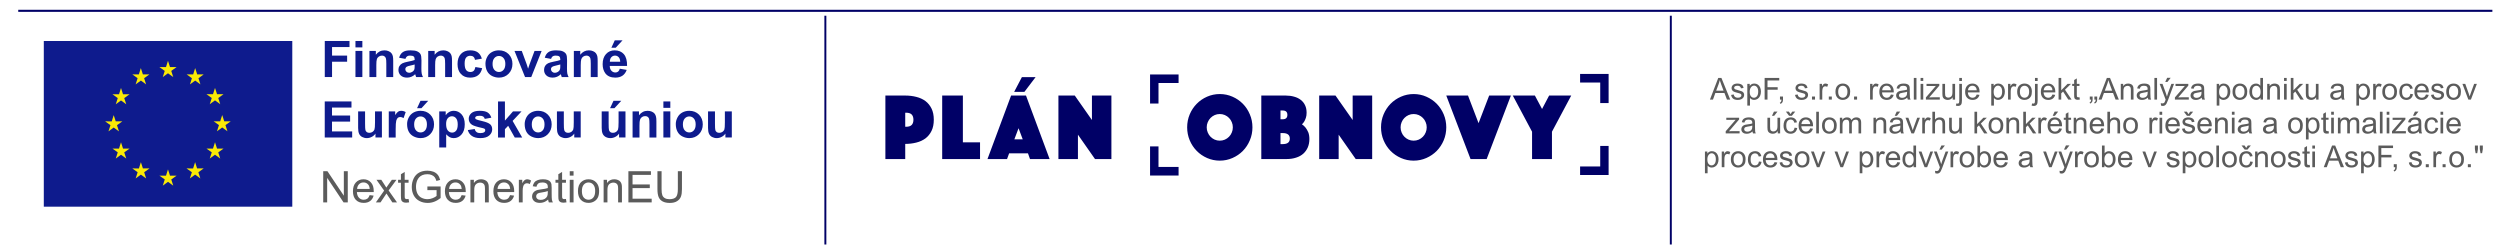<?xml version="1.0" encoding="UTF-8"?>
<!DOCTYPE svg PUBLIC "-//W3C//DTD SVG 1.0//EN" "http://www.w3.org/TR/2001/REC-SVG-20010904/DTD/svg10.dtd">
<!-- Creator: CorelDRAW 2021 (64-Bit) -->
<svg xmlns="http://www.w3.org/2000/svg" xml:space="preserve" width="9356px" height="923px" version="1.0" style="shape-rendering:geometricPrecision; text-rendering:geometricPrecision; image-rendering:optimizeQuality; fill-rule:evenodd; clip-rule:evenodd"
viewBox="0 0 7780.53 767.2"
 xmlns:xlink="http://www.w3.org/1999/xlink"
 xmlns:xodm="http://www.corel.com/coreldraw/odm/2003">
 <defs>
  <style type="text/css">
   <![CDATA[
    .fil0 {fill:none}
    .fil6 {fill:#000066}
    .fil5 {fill:#000066}
    .fil7 {fill:#5B5B5B;fill-rule:nonzero}
    .fil4 {fill:#5B5B5B;fill-rule:nonzero}
    .fil1 {fill:#0E1B8D;fill-rule:nonzero}
    .fil3 {fill:#0E1B8D;fill-rule:nonzero}
    .fil2 {fill:#FBEA05;fill-rule:nonzero}
   ]]>
  </style>
 </defs>
 <g id="Vrstva_x0020_1">
  <polygon class="fil0" points="0,767.2 7780.53,767.2 7780.53,0 0,0 "/>
  <polygon class="fil1" points="136.32,643.05 909.67,643.05 909.67,127.4 136.32,127.4 "/>
  <polygon class="fil2" points="506.53,239.79 522.79,227.85 539.19,239.79 533.02,220.51 549.55,208.57 529.09,208.57 522.79,189.03 516.63,208.57 496.17,208.57 512.7,220.51 "/>
  <polygon class="fil2" points="422.08,262.48 438.47,250.54 454.73,262.48 448.57,243.2 465.09,231.26 444.63,231.26 438.34,211.72 432.17,231.26 411.72,231.26 428.24,243.2 "/>
  <polygon class="fil2" points="376.57,273.62 370.41,293.16 349.95,293.16 366.47,305.1 360.31,324.37 376.57,312.44 392.96,324.37 386.67,305.1 403.32,293.16 382.87,293.16 "/>
  <polygon class="fil2" points="353.88,396.76 370.28,408.7 364.11,389.42 380.64,377.49 360.18,377.49 353.88,358.08 347.72,377.62 327.26,377.49 343.79,389.42 337.62,408.7 "/>
  <polygon class="fil2" points="382.87,462.2 376.57,442.66 370.41,462.2 349.95,462.2 366.47,474.01 360.31,493.29 376.57,481.35 392.96,493.29 386.67,474.01 403.32,462.2 "/>
  <polygon class="fil2" points="444.76,523.97 438.47,504.56 432.31,524.1 411.85,523.97 428.37,535.91 422.21,555.18 438.47,543.25 454.86,555.18 448.7,535.91 465.22,523.97 "/>
  <polygon class="fil2" points="529.09,546.53 522.79,526.99 516.63,546.53 496.17,546.53 512.83,558.33 506.53,577.61 522.93,565.68 539.19,577.61 533.02,558.33 549.55,546.53 "/>
  <polygon class="fil2" points="613.42,523.97 607.25,504.56 600.96,524.1 580.5,523.97 597.15,535.91 590.86,555.18 607.25,543.25 623.51,555.18 617.35,535.91 633.87,523.97 "/>
  <polygon class="fil2" points="675.45,462.2 669.15,442.66 662.86,462.2 642.53,462.2 659.05,474.01 652.76,493.29 669.15,481.35 685.41,493.29 679.25,474.01 695.77,462.2 "/>
  <polygon class="fil2" points="718.2,377.35 697.87,377.35 691.58,357.82 685.28,377.35 664.82,377.35 681.48,389.16 675.18,408.44 691.58,396.5 707.84,408.44 701.67,389.16 "/>
  <polygon class="fil2" points="652.76,324.11 669.15,312.18 685.41,324.11 679.25,304.83 695.77,292.9 675.45,292.9 669.15,273.49 662.86,293.03 642.4,292.9 659.05,304.83 "/>
  <polygon class="fil2" points="607.38,211.72 601.22,231.26 580.76,231.26 597.28,243.2 591.12,262.48 607.51,250.54 623.77,262.48 617.61,243.2 634.13,231.26 613.68,231.26 "/>
  <polygon class="fil3" points="1010.78,239.58 1010.78,127.35 1087.73,127.35 1087.73,146.27 1033.41,146.27 1033.41,172.85 1080.32,172.85 1080.32,191.9 1033.41,191.9 1033.41,239.58 "/>
  <path class="fil3" d="M1106.27 239.58l0 -81.3 21.47 0 0 81.3 -21.47 0zm0 -92.29l0 -19.94 21.47 0 0 19.94 -21.47 0z"/>
  <path class="fil3" d="M1223.74 239.58l-21.47 0 0 -41.54c0,-8.7 -0.39,-14.45 -1.41,-17.01 -0.89,-2.55 -2.43,-4.6 -4.47,-6 -2.05,-1.41 -4.48,-2.18 -7.42,-2.18 -3.7,0 -7.03,1.03 -9.97,3.07 -3.06,2.05 -5.11,4.73 -6.13,8.18 -1.15,3.33 -1.66,9.59 -1.66,18.66l0 36.82 -21.48 0 0 -81.3 19.94 0 0 11.89c7.03,-9.2 15.98,-13.68 26.85,-13.68 4.73,0 9.07,0.77 12.91,2.56 3.96,1.66 6.9,3.83 8.94,6.52 2.05,2.68 3.45,5.62 4.22,8.94 0.77,3.46 1.15,8.31 1.15,14.58l0 50.49 0 0z"/>
  <path class="fil3" d="M1290.47 200.47c-2.69,1.02 -7.03,2.04 -13.04,3.32 -6.01,1.28 -9.97,2.56 -11.76,3.83 -2.81,1.92 -4.22,4.48 -4.22,7.55 0,3.06 1.15,5.62 3.32,7.79 2.3,2.18 5.24,3.33 8.7,3.33 3.83,0 7.54,-1.28 10.99,-3.84 2.68,-1.92 4.35,-4.34 5.24,-7.16 0.51,-1.79 0.77,-5.37 0.77,-10.48l0 -4.34 0 0zm-28.76 -17.39l-19.56 -3.58c2.17,-7.8 6.01,-13.68 11.38,-17.38 5.36,-3.84 13.29,-5.63 23.9,-5.63 9.59,0 16.75,1.03 21.35,3.33 4.73,2.3 8.05,5.11 9.97,8.69 1.91,3.45 2.94,9.84 2.94,19.3l-0.26 25.06c0,7.15 0.26,12.39 1.02,15.85 0.64,3.32 1.92,7.03 3.84,10.86l-21.22 0c-0.64,-1.4 -1.28,-3.58 -2.17,-6.39 -0.26,-1.28 -0.51,-2.05 -0.77,-2.43 -3.58,3.58 -7.54,6.14 -11.76,7.93 -4.22,1.79 -8.69,2.68 -13.42,2.68 -8.31,0 -14.96,-2.17 -19.81,-6.78 -4.73,-4.47 -7.16,-10.22 -7.16,-17.25 0,-4.6 1.02,-8.69 3.32,-12.27 2.17,-3.58 5.24,-6.39 9.2,-8.31 3.97,-1.79 9.59,-3.58 17.13,-4.99 9.97,-1.92 17,-3.58 20.84,-5.24l0 -2.17c0,-4.09 -1.02,-7.03 -3.07,-8.82 -2.05,-1.79 -5.88,-2.69 -11.5,-2.69 -3.84,0 -6.78,0.77 -8.95,2.31 -2.18,1.53 -3.97,4.09 -5.24,7.92z"/>
  <path class="fil3" d="M1406.79 239.58l-21.47 0 0 -41.54c0,-8.7 -0.51,-14.45 -1.41,-17.01 -0.89,-2.55 -2.43,-4.6 -4.47,-6 -2.05,-1.41 -4.61,-2.18 -7.42,-2.18 -3.7,0 -7.16,1.03 -10.1,3.07 -2.94,2.05 -4.98,4.73 -6,8.18 -1.15,3.33 -1.67,9.59 -1.67,18.66l0 36.82 -21.6 0 0 -81.3 20.07 0 0 11.89c7.03,-9.2 15.98,-13.68 26.72,-13.68 4.73,0 9.07,0.77 13.03,2.56 3.97,1.66 6.91,3.83 8.95,6.52 2.05,2.68 3.45,5.62 4.22,8.94 0.77,3.46 1.15,8.31 1.15,14.58l0 50.49 0 0z"/>
  <path class="fil3" d="M1499.59 182.31l-21.22 3.84c-0.76,-4.22 -2.42,-7.41 -4.85,-9.59 -2.56,-2.17 -5.88,-3.19 -9.84,-3.19 -5.37,0 -9.72,1.79 -12.91,5.49 -3.2,3.71 -4.73,9.97 -4.73,18.67 0,9.58 1.66,16.36 4.85,20.45 3.2,3.96 7.54,5.88 13.04,5.88 4.09,0 7.41,-1.15 10.1,-3.45 2.56,-2.3 4.35,-6.27 5.5,-12.02l21.09 3.58c-2.18,9.72 -6.39,17.13 -12.66,21.99 -6.26,4.98 -14.57,7.41 -25.05,7.41 -11.89,0 -21.35,-3.71 -28.38,-11.25 -7.16,-7.41 -10.61,-17.89 -10.61,-31.06 0,-13.55 3.58,-23.9 10.61,-31.45 7.03,-7.41 16.75,-11.12 28.76,-11.12 9.97,0 17.77,2.05 23.65,6.27 5.88,4.34 10.1,10.86 12.65,19.55l0 0z"/>
  <path class="fil3" d="M1532.96 198.93c0,8.05 1.91,14.19 5.75,18.54 3.84,4.22 8.56,6.39 14.06,6.39 5.75,0 10.35,-2.17 14.19,-6.39 3.84,-4.35 5.75,-10.49 5.75,-18.67 0,-8.05 -1.91,-14.18 -5.75,-18.4 -3.84,-4.35 -8.44,-6.4 -14.19,-6.4 -5.5,0 -10.22,2.05 -14.06,6.4 -3.84,4.22 -5.75,10.48 -5.75,18.53zm-22.12 -1.15c0,-7.16 1.79,-14.06 5.37,-20.71 3.45,-6.77 8.44,-11.89 14.96,-15.34 6.39,-3.58 13.68,-5.24 21.6,-5.24 12.27,0 22.37,3.97 30.3,11.89 7.79,8.05 11.76,18.15 11.76,30.3 0,12.27 -3.97,22.49 -11.89,30.55 -7.93,8.18 -18.03,12.14 -30.04,12.14 -7.42,0 -14.58,-1.66 -21.35,-4.99 -6.78,-3.45 -11.89,-8.3 -15.34,-14.82 -3.58,-6.52 -5.37,-14.45 -5.37,-23.78l0 0z"/>
  <path class="fil3" d="M1634.07 239.58l-32.85 -81.3 22.62 0 15.34 41.55 4.35 13.8c1.28,-3.58 1.92,-5.88 2.3,-7.03 0.64,-2.3 1.4,-4.47 2.3,-6.77l15.47 -41.55 22.11 0 -32.34 81.3 -19.3 0 0 0z"/>
  <path class="fil3" d="M1743.74 200.47c-2.81,1.02 -7.15,2.04 -13.16,3.32 -5.88,1.28 -9.84,2.56 -11.63,3.83 -2.82,1.92 -4.22,4.48 -4.22,7.55 0,3.06 1.15,5.62 3.32,7.79 2.3,2.18 5.11,3.33 8.57,3.33 3.96,0 7.67,-1.28 11.12,-3.84 2.68,-1.92 4.34,-4.34 5.11,-7.16 0.64,-1.79 0.89,-5.37 0.89,-10.48l0 -4.34 0 0zm-28.76 -17.39l-19.55 -3.58c2.17,-7.8 6,-13.68 11.37,-17.38 5.37,-3.84 13.3,-5.63 23.78,-5.63 9.71,0 16.74,1.03 21.47,3.33 4.73,2.3 8.06,5.11 9.97,8.69 1.92,3.45 2.82,9.84 2.82,19.3l-0.26 25.06c0,7.15 0.38,12.39 1.02,15.85 0.77,3.32 2.05,7.03 3.97,10.86l-21.35 0c-0.51,-1.4 -1.15,-3.58 -2.05,-6.39 -0.38,-1.28 -0.64,-2.05 -0.77,-2.43 -3.7,3.58 -7.54,6.14 -11.75,7.93 -4.22,1.79 -8.7,2.68 -13.43,2.68 -8.31,0 -14.95,-2.17 -19.81,-6.78 -4.86,-4.47 -7.16,-10.22 -7.16,-17.25 0,-4.6 1.03,-8.69 3.2,-12.27 2.3,-3.58 5.37,-6.39 9.2,-8.31 3.96,-1.79 9.72,-3.58 17.13,-4.99 10.1,-1.92 17.13,-3.58 20.96,-5.24l0 -2.17c0,-4.09 -1.02,-7.03 -3.06,-8.82 -2.05,-1.79 -5.88,-2.69 -11.51,-2.69 -3.83,0 -6.9,0.77 -9.07,2.31 -2.05,1.53 -3.84,4.09 -5.12,7.92l0 0z"/>
  <path class="fil3" d="M1860.07 239.58l-21.48 0 0 -41.54c0,-8.7 -0.51,-14.45 -1.4,-17.01 -0.9,-2.55 -2.43,-4.6 -4.48,-6 -2.17,-1.41 -4.6,-2.18 -7.54,-2.18 -3.71,0 -7.03,1.03 -9.97,3.07 -2.94,2.05 -4.99,4.73 -6.14,8.18 -1.02,3.33 -1.66,9.59 -1.66,18.66l0 36.82 -21.47 0 0 -81.3 19.94 0 0 11.89c7.16,-9.2 16.1,-13.68 26.84,-13.68 4.73,0 9.08,0.77 13.04,2.56 3.96,1.66 6.9,3.83 8.95,6.52 1.92,2.68 3.32,5.62 4.22,8.94 0.77,3.46 1.15,8.31 1.15,14.58l0 50.49 0 0z"/>
  <path class="fil3" d="M1902.76 148.31l10.48 -22.88 24.16 0 -21.09 22.88 -13.55 0zm27.49 43.59c-0.26,-6.14 -1.79,-10.87 -4.86,-14.19 -3.07,-3.19 -6.78,-4.86 -11.25,-4.86 -4.6,0 -8.57,1.79 -11.63,5.12 -3.07,3.45 -4.48,8.18 -4.48,13.93l32.22 0zm-1.28 21.73l21.47 3.71c-2.81,7.8 -7.16,13.8 -13.04,17.89 -6,4.09 -13.42,6.14 -22.37,6.14 -14.18,0 -24.67,-4.6 -31.44,-13.81 -5.24,-7.41 -8.05,-16.74 -8.05,-27.99 0,-13.55 3.58,-24.03 10.61,-31.7 7.03,-7.67 15.97,-11.38 26.71,-11.38 12.14,0 21.73,3.97 28.64,11.89 7.03,8.05 10.35,20.33 10.09,36.69l-53.94 0c0.13,6.39 1.92,11.37 5.24,14.95 3.32,3.58 7.41,5.37 12.4,5.37 3.32,0 6.14,-1.02 8.44,-2.81 2.3,-1.79 4.09,-4.86 5.24,-8.95z"/>
  <polygon class="fil3" points="1010.65,427.74 1010.65,315.51 1093.87,315.51 1093.87,334.56 1033.28,334.56 1033.28,359.35 1089.65,359.35 1089.65,378.27 1033.28,378.27 1033.28,408.82 1096.04,408.82 1096.04,427.74 "/>
  <path class="fil3" d="M1168.52 427.74l0 -12.14c-2.94,4.35 -6.77,7.8 -11.63,10.23 -4.86,2.55 -9.84,3.83 -15.21,3.83 -5.5,0 -10.36,-1.28 -14.7,-3.58 -4.35,-2.43 -7.55,-5.88 -9.46,-10.23 -1.92,-4.34 -2.94,-10.22 -2.94,-17.89l0 -51.52 21.6 0 0 37.33c0,11.51 0.38,18.54 1.15,21.09 0.77,2.56 2.17,4.6 4.35,6.14 2.04,1.53 4.73,2.17 7.92,2.17 3.71,0 6.91,-0.89 9.85,-2.94 2.93,-2.04 4.98,-4.6 6,-7.54 1.03,-2.94 1.67,-10.35 1.67,-21.99l0 -34.26 21.47 0 0 81.3 -20.07 0 0 0z"/>
  <path class="fil3" d="M1231.41 427.74l-21.47 0 0 -81.3 19.94 0 0 11.51c3.45,-5.37 6.52,-8.95 9.33,-10.74 2.68,-1.79 5.75,-2.55 9.2,-2.55 4.99,0 9.72,1.27 14.19,3.96l-6.64 18.79c-3.58,-2.3 -7.03,-3.45 -10.1,-3.45 -3.07,0 -5.63,0.76 -7.67,2.43 -2.05,1.66 -3.71,4.73 -4.99,9.07 -1.15,4.35 -1.79,13.43 -1.79,27.23l0 25.05 0 0z"/>
  <path class="fil3" d="M1298.01 336.47l10.61 -22.88 24.03 0 -20.96 22.88 -13.68 0 0 0zm-9.08 50.62c0,8.06 1.92,14.32 5.76,18.54 3.83,4.34 8.56,6.39 14.19,6.39 5.62,0 10.35,-2.05 14.18,-6.39 3.71,-4.22 5.63,-10.48 5.63,-18.66 0,-7.93 -1.92,-14.07 -5.63,-18.41 -3.83,-4.22 -8.56,-6.39 -14.18,-6.39 -5.63,0 -10.36,2.17 -14.19,6.39 -3.84,4.34 -5.76,10.48 -5.76,18.53zm-21.98 -1.15c0,-7.16 1.66,-14.06 5.24,-20.71 3.58,-6.77 8.56,-11.75 14.95,-15.33 6.52,-3.46 13.68,-5.24 21.61,-5.24 12.4,0 22.49,3.96 30.29,11.88 7.93,8.06 11.76,18.15 11.76,30.3 0,12.4 -3.96,22.5 -11.89,30.68 -7.92,8.05 -17.89,12.14 -29.91,12.14 -7.54,0 -14.57,-1.79 -21.35,-5.11 -6.77,-3.33 -11.88,-8.31 -15.46,-14.83 -3.58,-6.52 -5.24,-14.45 -5.24,-23.78l0 0z"/>
  <path class="fil3" d="M1388.38 385.69c0,9.2 1.79,15.98 5.37,20.32 3.71,4.35 8.06,6.52 13.3,6.52 4.98,0 9.2,-2.04 12.52,-6.01 3.33,-3.96 4.99,-10.61 4.99,-19.68 0,-8.57 -1.79,-14.83 -5.24,-19.05 -3.32,-4.09 -7.67,-6.13 -12.66,-6.13 -5.24,0 -9.58,2.04 -13.03,6 -3.58,4.09 -5.25,10.1 -5.25,18.03l0 0zm-21.34 -39.25l20.07 0 0 12.02c2.68,-4.09 6.13,-7.41 10.61,-9.97 4.47,-2.56 9.33,-3.83 14.82,-3.83 9.34,0 17.39,3.7 24.04,11.12 6.51,7.28 9.84,17.64 9.84,30.8 0,13.68 -3.33,24.16 -9.97,31.7 -6.65,7.55 -14.7,11.38 -24.16,11.38 -4.47,0 -8.57,-0.89 -12.14,-2.68 -3.71,-1.79 -7.55,-4.86 -11.51,-9.21l0 40.91 -21.6 0 0 -112.24 0 0z"/>
  <path class="fil3" d="M1455.88 404.61l21.6 -3.33c0.89,4.22 2.81,7.42 5.62,9.46 2.82,2.3 6.78,3.33 11.76,3.33 5.63,0 9.72,-1.03 12.53,-3.07 1.92,-1.41 2.81,-3.33 2.81,-5.75 0,-1.67 -0.51,-2.94 -1.4,-4.09 -1.15,-1.03 -3.58,-1.92 -7.29,-2.82 -17.38,-3.83 -28.38,-7.28 -32.98,-10.48 -6.39,-4.35 -9.71,-10.48 -9.71,-18.28 0,-7.03 2.81,-12.91 8.43,-17.77 5.5,-4.73 14.19,-7.15 25.82,-7.15 11.12,0 19.43,1.78 24.8,5.36 5.5,3.71 9.2,9.08 11.25,16.11l-20.32 3.71c-0.9,-3.07 -2.56,-5.5 -4.86,-7.29 -2.56,-1.66 -6.01,-2.43 -10.48,-2.43 -5.63,0 -9.72,0.77 -12.15,2.3 -1.66,1.15 -2.43,2.56 -2.43,4.35 0,1.53 0.64,2.94 2.18,3.96 1.91,1.41 8.56,3.45 20.07,6.01 11.37,2.68 19.43,5.88 24.03,9.59 4.47,3.83 6.65,9.2 6.65,15.97 0,7.55 -3.07,13.94 -9.34,19.31 -6.13,5.37 -15.34,8.05 -27.61,8.05 -11.12,0 -19.81,-2.3 -26.33,-6.78 -6.39,-4.47 -10.61,-10.6 -12.66,-18.27l0.01 0z"/>
  <polygon class="fil3" points="1549.96,427.74 1549.96,315.51 1571.43,315.51 1571.43,375.08 1596.61,346.44 1623.2,346.44 1595.34,376.1 1625.12,427.74 1601.98,427.74 1581.53,391.31 1571.43,401.79 1571.43,427.74 "/>
  <path class="fil3" d="M1655.03 387.09c0,8.06 1.92,14.32 5.76,18.54 3.83,4.34 8.43,6.39 14.06,6.39 5.62,0 10.35,-2.05 14.18,-6.39 3.84,-4.22 5.63,-10.48 5.63,-18.66 0,-7.93 -1.79,-14.07 -5.63,-18.41 -3.83,-4.22 -8.56,-6.39 -14.18,-6.39 -5.63,0 -10.23,2.17 -14.06,6.39 -3.84,4.34 -5.76,10.48 -5.76,18.53zm-22.11 -1.15c0,-7.16 1.79,-14.06 5.24,-20.71 3.58,-6.77 8.56,-11.75 15.08,-15.33 6.39,-3.46 13.68,-5.24 21.6,-5.24 12.28,0 22.37,3.96 30.17,11.88 7.93,8.06 11.89,18.15 11.89,30.3 0,12.4 -3.96,22.5 -11.89,30.68 -7.92,8.05 -18.02,12.14 -30.04,12.14 -7.41,0 -14.57,-1.79 -21.35,-5.11 -6.77,-3.33 -11.88,-8.31 -15.46,-14.83 -3.45,-6.52 -5.24,-14.45 -5.24,-23.78l0 0z"/>
  <path class="fil3" d="M1787.21 427.74l0 -12.14c-2.94,4.35 -6.78,7.8 -11.64,10.23 -4.85,2.55 -9.97,3.83 -15.34,3.83 -5.36,0 -10.35,-1.28 -14.7,-3.58 -4.34,-2.43 -7.41,-5.88 -9.33,-10.23 -2.04,-4.34 -2.94,-10.22 -2.94,-17.89l0 -51.52 21.48 0 0 37.33c0,11.51 0.38,18.54 1.28,21.09 0.76,2.56 2.17,4.6 4.22,6.14 2.17,1.53 4.85,2.17 8.05,2.17 3.58,0 6.9,-0.89 9.84,-2.94 2.94,-2.04 4.86,-4.6 6.01,-7.54 1.02,-2.94 1.53,-10.35 1.53,-21.99l0 -34.26 21.61 0 0 81.3 -20.07 0 0 0z"/>
  <path class="fil3" d="M1898.67 336.47l10.61 -22.88 24.16 0 -21.09 22.88 -13.68 0 0 0zm28 91.27l0 -12.14c-3.07,4.35 -6.91,7.8 -11.76,10.23 -4.86,2.55 -9.85,3.83 -15.22,3.83 -5.49,0 -10.48,-1.28 -14.7,-3.58 -4.34,-2.43 -7.54,-5.88 -9.45,-10.23 -1.92,-4.34 -2.94,-10.22 -2.94,-17.89l0 -51.52 21.6 0 0 37.33c0,11.51 0.38,18.54 1.15,21.09 0.76,2.56 2.17,4.6 4.34,6.14 2.05,1.53 4.73,2.17 7.93,2.17 3.71,0 6.9,-0.89 9.84,-2.94 2.94,-2.04 4.86,-4.6 6.01,-7.54 1.02,-2.94 1.66,-10.35 1.66,-21.99l0 -34.26 21.48 0 0 81.3 -19.94 0 0 0z"/>
  <path class="fil3" d="M2042.86 427.74l-21.6 0 0 -41.41c0,-8.82 -0.39,-14.58 -1.28,-17.13 -0.9,-2.56 -2.43,-4.6 -4.47,-6.01 -2.18,-1.41 -4.61,-2.05 -7.55,-2.05 -3.7,0 -7.03,0.9 -9.97,2.94 -2.94,2.05 -4.98,4.86 -6.13,8.18 -1.15,3.33 -1.66,9.59 -1.66,18.67l0 36.81 -21.48 0 0 -81.3 19.94 0 0 12.02c7.16,-9.2 16.11,-13.81 26.85,-13.81 4.73,0 9.07,0.77 13.03,2.56 3.84,1.66 6.91,3.83 8.95,6.52 1.92,2.68 3.33,5.62 4.09,9.07 0.9,3.33 1.28,8.18 1.28,14.45l0 50.49 0 0z"/>
  <path class="fil3" d="M2064.59 427.74l0 -81.3 21.6 0 0 81.3 -21.6 0zm0 -92.29l0 -19.94 21.6 0 0 19.94 -21.6 0z"/>
  <path class="fil3" d="M2125.31 387.09c0,8.06 1.92,14.32 5.75,18.54 3.84,4.34 8.57,6.39 14.19,6.39 5.63,0 10.23,-2.05 14.06,-6.39 3.84,-4.22 5.75,-10.48 5.75,-18.66 0,-7.93 -1.91,-14.07 -5.75,-18.41 -3.83,-4.22 -8.43,-6.39 -14.06,-6.39 -5.62,0 -10.35,2.17 -14.19,6.39 -3.83,4.34 -5.75,10.48 -5.75,18.53zm-22.11 -1.15c0,-7.16 1.78,-14.06 5.36,-20.71 3.46,-6.77 8.44,-11.75 14.96,-15.33 6.39,-3.46 13.68,-5.24 21.6,-5.24 12.27,0 22.37,3.96 30.3,11.88 7.8,8.06 11.76,18.15 11.76,30.3 0,12.4 -3.96,22.5 -11.89,30.68 -7.93,8.05 -18.02,12.14 -30.04,12.14 -7.41,0 -14.57,-1.79 -21.22,-5.11 -6.77,-3.33 -12.02,-8.31 -15.47,-14.83 -3.58,-6.52 -5.36,-14.45 -5.36,-23.78l0 0z"/>
  <path class="fil3" d="M2257.61 427.74l0 -12.14c-3.07,4.35 -6.9,7.8 -11.76,10.23 -4.86,2.55 -9.84,3.83 -15.21,3.83 -5.5,0 -10.35,-1.28 -14.7,-3.58 -4.35,-2.43 -7.54,-5.88 -9.46,-10.23 -1.92,-4.34 -2.94,-10.22 -2.94,-17.89l0 -51.52 21.6 0 0 37.33c0,11.51 0.39,18.54 1.15,21.09 0.77,2.56 2.18,4.6 4.35,6.14 2.04,1.53 4.73,2.17 7.92,2.17 3.71,0 6.91,-0.89 9.85,-2.94 2.94,-2.04 4.98,-4.6 6.01,-7.54 1.02,-2.94 1.53,-10.35 1.53,-21.99l0 -34.26 21.6 0 0 81.3 -19.94 0 0 0z"/>
  <polygon class="fil4" points="1005.92,629.71 1005.92,532.69 1019.09,532.69 1070.09,608.87 1070.09,532.69 1082.36,532.69 1082.36,629.71 1069.2,629.71 1018.2,553.4 1018.2,629.71 "/>
  <path class="fil4" d="M1111.38 587.78l39.24 0c-0.51,-5.88 -2.04,-10.35 -4.47,-13.29 -3.83,-4.6 -8.69,-6.9 -14.83,-6.9 -5.37,0 -9.97,1.79 -13.8,5.49 -3.71,3.71 -5.75,8.57 -6.14,14.7l0 0zm39.12 19.3l12.27 1.54c-1.92,7.16 -5.5,12.78 -10.74,16.74 -5.24,3.97 -12.01,5.88 -20.07,5.88 -10.35,0 -18.53,-3.19 -24.54,-9.46 -6.01,-6.39 -8.95,-15.21 -8.95,-26.71 0,-11.76 2.94,-20.97 9.08,-27.48 6.13,-6.52 13.93,-9.85 23.65,-9.85 9.46,0 17.12,3.2 23.13,9.72 5.88,6.26 8.82,15.34 8.82,26.97 0,0.64 0,1.66 0,3.2l-52.41 0c0.39,7.66 2.56,13.54 6.52,17.64 3.97,4.09 8.82,6.13 14.7,6.13 4.35,0 8.06,-1.15 11.25,-3.32 3.07,-2.3 5.5,-6.01 7.29,-11l0 0z"/>
  <path class="fil4" d="M1169.8 629.71l25.69 -36.56 -23.77 -33.74 14.95 0 10.74 16.48c2.05,3.07 3.71,5.76 4.99,7.8 1.91,-2.81 3.7,-5.49 5.24,-7.67l11.88 -16.62 14.32 0 -24.41 33.11 26.2 37.2 -14.57 0 -14.45 -21.86 -3.83 -5.88 -18.54 27.74 -14.44 0 0 0z"/>
  <path class="fil4" d="M1271.55 618.97l1.79 10.61c-3.45,0.64 -6.39,1.02 -9.08,1.02 -4.34,0 -7.67,-0.63 -10.1,-2.04 -2.3,-1.41 -3.96,-3.2 -4.98,-5.37 -0.9,-2.3 -1.41,-6.9 -1.41,-14.06l0 -40.52 -8.82 0 0 -9.21 8.82 0 0 -17.38 11.76 -7.16 0 24.54 12.02 0 0 9.21 -12.02 0 0 41.16c0,3.32 0.26,5.62 0.64,6.52 0.51,1.02 1.15,1.79 2.05,2.3 1.02,0.64 2.43,0.89 4.09,0.89 1.4,0 3.07,-0.13 5.24,-0.51l0 0z"/>
  <path class="fil4" d="M1330.09 591.62l0 -11.38 41.17 -0.13 0 36.05c-6.27,4.99 -12.79,8.82 -19.56,11.38 -6.65,2.55 -13.55,3.83 -20.58,3.83 -9.59,0 -18.28,-2.04 -26.08,-6.13 -7.67,-4.09 -13.55,-9.97 -17.64,-17.77 -3.96,-7.67 -5.88,-16.36 -5.88,-25.82 0,-9.46 1.92,-18.28 5.88,-26.46 3.96,-8.18 9.72,-14.32 17.13,-18.28 7.41,-3.97 15.85,-5.88 25.56,-5.88 7.03,0 13.3,1.15 19.05,3.32 5.62,2.3 10.1,5.5 13.29,9.59 3.2,3.96 5.63,9.33 7.42,15.85l-11.63 3.19c-1.41,-4.98 -3.33,-8.82 -5.37,-11.63 -2.18,-2.81 -5.24,-5.11 -9.33,-6.77 -3.97,-1.79 -8.44,-2.56 -13.43,-2.56 -5.75,0 -10.86,0.9 -15.21,2.68 -4.22,1.79 -7.67,4.1 -10.35,7.03 -2.56,2.94 -4.6,6.14 -6.14,9.59 -2.43,6.01 -3.71,12.53 -3.71,19.56 0,8.56 1.54,15.85 4.48,21.6 3.07,5.88 7.28,10.23 13.04,13.04 5.75,2.81 11.76,4.22 18.15,4.22 5.5,0 10.99,-1.02 16.23,-3.2 5.37,-2.17 9.34,-4.47 12.15,-6.9l0 -18.02 -28.64 0 0 0z"/>
  <path class="fil4" d="M1397.72 587.78l39.24 0c-0.64,-5.88 -2.05,-10.35 -4.6,-13.29 -3.71,-4.6 -8.7,-6.9 -14.7,-6.9 -5.5,0 -10.1,1.79 -13.81,5.49 -3.71,3.71 -5.75,8.57 -6.13,14.7l0 0zm39.11 19.3l12.27 1.54c-1.91,7.16 -5.49,12.78 -10.73,16.74 -5.37,3.97 -12.02,5.88 -20.2,5.88 -10.23,0 -18.41,-3.19 -24.42,-9.46 -6,-6.39 -9.07,-15.21 -9.07,-26.71 0,-11.76 3.07,-20.97 9.2,-27.48 6.01,-6.52 13.93,-9.85 23.65,-9.85 9.33,0 17.13,3.2 23.01,9.72 6.01,6.26 8.95,15.34 8.95,26.97 0,0.64 0,1.66 0,3.2l-52.41 0c0.38,7.66 2.55,13.54 6.52,17.64 3.83,4.09 8.82,6.13 14.7,6.13 4.34,0 8.05,-1.15 11.12,-3.32 3.06,-2.3 5.62,-6.01 7.41,-11l0 0z"/>
  <path class="fil4" d="M1464.06 629.71l0 -70.3 10.73 0 0 9.97c5.12,-7.67 12.66,-11.64 22.37,-11.64 4.22,0 8.18,0.77 11.64,2.3 3.58,1.54 6.26,3.58 8.05,6.01 1.66,2.56 2.94,5.37 3.71,8.82 0.38,2.17 0.64,6.01 0.64,11.63l0 43.21 -11.89 0 0 -42.82c0,-4.86 -0.51,-8.44 -1.41,-10.87 -0.89,-2.43 -2.56,-4.34 -4.98,-5.75 -2.3,-1.41 -5.12,-2.17 -8.31,-2.17 -5.12,0 -9.46,1.66 -13.04,4.85 -3.71,3.2 -5.63,9.34 -5.63,18.28l0 38.48 -11.88 0 0 0z"/>
  <path class="fil4" d="M1548.42 587.78l39.25 0c-0.51,-5.88 -2.05,-10.35 -4.48,-13.29 -3.83,-4.6 -8.69,-6.9 -14.7,-6.9 -5.49,0 -10.1,1.79 -13.8,5.49 -3.84,3.71 -5.88,8.57 -6.27,14.7l0 0zm39.12 19.3l12.4 1.54c-2.05,7.16 -5.62,12.78 -10.87,16.74 -5.24,3.97 -11.88,5.88 -20.07,5.88 -10.35,0 -18.53,-3.19 -24.54,-9.46 -6.01,-6.39 -8.95,-15.21 -8.95,-26.71 0,-11.76 3.07,-20.97 9.08,-27.48 6.14,-6.52 14.06,-9.85 23.65,-9.85 9.46,0 17.13,3.2 23.14,9.72 5.88,6.26 8.94,15.34 8.94,26.97 0,0.64 -0.12,1.66 -0.12,3.2l-52.41 0c0.38,7.66 2.68,13.54 6.52,17.64 3.96,4.09 8.82,6.13 14.7,6.13 4.34,0 8.18,-1.15 11.24,-3.32 3.07,-2.3 5.5,-6.01 7.29,-11l0 0z"/>
  <path class="fil4" d="M1614.77 629.71l0 -70.3 10.61 0 0 10.6c2.81,-4.98 5.37,-8.3 7.67,-9.84 2.3,-1.53 4.85,-2.43 7.67,-2.43 3.96,0 8.05,1.28 12.14,3.84l-4.09 11.12c-2.94,-1.79 -5.75,-2.56 -8.69,-2.56 -2.69,0 -4.99,0.77 -7.03,2.3 -2.05,1.54 -3.58,3.71 -4.48,6.52 -1.28,4.22 -1.92,8.82 -1.92,13.94l0 36.81 -11.88 0z"/>
  <path class="fil4" d="M1704.89 594.43c-4.35,1.66 -10.87,3.2 -19.43,4.47 -4.99,0.64 -8.44,1.54 -10.49,2.43 -2.04,0.77 -3.58,2.18 -4.6,3.84 -1.15,1.66 -1.66,3.58 -1.66,5.62 0,3.2 1.15,5.88 3.58,7.93 2.43,2.17 5.88,3.19 10.48,3.19 4.6,0 8.69,-1.02 12.27,-2.94 3.58,-2.04 6.27,-4.85 7.93,-8.31 1.28,-2.68 1.92,-6.64 1.92,-11.88l0 -4.35zm1.02 26.59c-4.48,3.7 -8.69,6.39 -12.78,7.92 -4.1,1.54 -8.44,2.3 -13.17,2.3 -7.67,0 -13.68,-1.91 -17.77,-5.62 -4.22,-3.84 -6.26,-8.56 -6.26,-14.45 0,-3.45 0.76,-6.64 2.3,-9.45 1.66,-2.82 3.71,-5.12 6.26,-6.91 2.43,-1.66 5.37,-2.94 8.57,-3.83 2.3,-0.64 5.88,-1.28 10.61,-1.79 9.58,-1.15 16.61,-2.56 21.22,-4.09 0,-1.66 0,-2.69 0,-3.2 0,-4.86 -1.03,-8.18 -3.33,-10.22 -3.07,-2.69 -7.54,-3.97 -13.55,-3.97 -5.62,0 -9.71,0.9 -12.4,2.94 -2.68,1.92 -4.73,5.37 -6.01,10.36l-11.63 -1.54c1.15,-4.98 2.82,-9.07 5.24,-12.14 2.43,-3.07 5.88,-5.37 10.48,-7.03 4.61,-1.66 9.97,-2.56 15.98,-2.56 6.01,0 10.87,0.77 14.7,2.18 3.71,1.4 6.4,3.19 8.18,5.37 1.79,2.04 3.07,4.72 3.71,8.05 0.38,2.04 0.64,5.75 0.64,10.99l0 15.85c0,11.12 0.26,18.15 0.77,21.09 0.51,2.94 1.53,5.76 3.06,8.44l-12.52 0c-1.15,-2.56 -2.05,-5.37 -2.3,-8.69l0 0z"/>
  <path class="fil4" d="M1761.38 618.97l1.67 10.61c-3.33,0.64 -6.27,1.02 -8.95,1.02 -4.35,0 -7.67,-0.63 -10.1,-2.04 -2.3,-1.41 -3.96,-3.2 -4.99,-5.37 -1.02,-2.3 -1.4,-6.9 -1.4,-14.06l0 -40.52 -8.82 0 0 -9.21 8.82 0 0 -17.38 11.76 -7.16 0 24.54 12.01 0 0 9.21 -12.01 0 0 41.16c0,3.32 0.25,5.62 0.64,6.52 0.51,1.02 1.15,1.79 2.04,2.3 1.03,0.64 2.3,0.89 4.09,0.89 1.28,0 3.07,-0.13 5.24,-0.51l0 0z"/>
  <path class="fil4" d="M1773.15 629.71l0 -70.3 11.88 0 0 70.3 -11.88 0zm0 -83.34l0 -13.68 11.88 0 0 13.68 -11.88 0z"/>
  <path class="fil4" d="M1810.98 594.56c0,8.95 1.92,15.72 5.88,20.19 3.96,4.48 8.82,6.65 14.83,6.65 5.88,0 10.87,-2.17 14.7,-6.65 3.96,-4.47 5.88,-11.37 5.88,-20.58 0,-8.69 -1.92,-15.34 -5.88,-19.81 -3.96,-4.47 -8.82,-6.65 -14.7,-6.65 -6.01,0 -10.87,2.18 -14.83,6.65 -3.96,4.47 -5.88,11.12 -5.88,20.2l0 0zm-12.27 0c0,-13.04 3.58,-22.63 10.87,-28.89 6,-5.24 13.42,-7.93 22.11,-7.93 9.59,0 17.51,3.2 23.65,9.59 6.14,6.26 9.2,15.08 9.2,26.2 0,9.08 -1.28,16.11 -4.09,21.35 -2.68,5.24 -6.64,9.21 -11.76,12.02 -5.24,2.94 -10.86,4.34 -17,4.34 -9.84,0 -17.77,-3.19 -23.9,-9.46 -6.01,-6.26 -9.08,-15.34 -9.08,-27.22z"/>
  <path class="fil4" d="M1878.6 629.71l0 -70.3 10.61 0 0 9.97c5.24,-7.67 12.66,-11.64 22.37,-11.64 4.35,0 8.18,0.77 11.76,2.3 3.58,1.54 6.14,3.58 7.93,6.01 1.79,2.56 3.06,5.37 3.7,8.82 0.51,2.17 0.64,6.01 0.64,11.63l0 43.21 -11.89 0 0 -42.82c0,-4.86 -0.38,-8.44 -1.4,-10.87 -0.9,-2.43 -2.56,-4.34 -4.86,-5.75 -2.43,-1.41 -5.11,-2.17 -8.31,-2.17 -5.11,0 -9.46,1.66 -13.16,4.85 -3.71,3.2 -5.5,9.34 -5.5,18.28l0 38.48 -11.89 0 0 0z"/>
  <polygon class="fil4" points="1955.68,629.71 1955.68,532.69 2025.86,532.69 2025.86,544.07 1968.59,544.07 1968.59,573.85 2022.28,573.85 2022.28,585.23 1968.59,585.23 1968.59,618.21 2028.16,618.21 2028.16,629.71 "/>
  <path class="fil4" d="M2109.59 532.69l12.78 0 0 55.99c0,9.71 -1.02,17.51 -3.32,23.26 -2.18,5.75 -6.14,10.36 -11.89,13.94 -5.75,3.7 -13.3,5.49 -22.76,5.49 -9.07,0 -16.48,-1.66 -22.24,-4.73 -5.75,-3.19 -9.97,-7.67 -12.4,-13.55 -2.43,-6.01 -3.7,-14.06 -3.7,-24.41l0 -55.99 12.91 0 0 55.99c0,8.43 0.76,14.57 2.3,18.53 1.53,4.09 4.22,7.16 8.05,9.33 3.84,2.18 8.44,3.2 14.06,3.2 9.33,0 16.11,-2.17 20.2,-6.39 3.96,-4.35 6.01,-12.53 6.01,-24.67l0 -55.99 0 0z"/>
  <path class="fil5" d="M3579.23 321.99l26.26 0 0 -63.81 62.5 0 0 -26.7 -88.75 0 0 90.51 -0.01 0zm26.26 133.5l-26.26 0 0 90.52 88.76 0 0 -26.7 -62.5 0 0 -63.82 0 0zm1374.75 62.35l-62.64 0 0 26.7 88.75 0 0 -90.51 -26.11 0 0 63.81 0 0zm-62.64 -287.83l0 26.7 62.64 0 0 63.82 26.11 0 0 -90.52 -88.75 0 0 0zm-118.39 109l-22.3 -41.81 -68.8 0 60 112.52 0 85.09 61.9 0 0 -85.09 60.01 -112.52 -68.81 0 -22 41.81zm-197.61 44.16l-32.86 -85.97 -67.63 0 75.55 197.61 50.17 0 75.41 -197.61 -67.63 0 -33.01 85.97zm-164.6 29.05c-2.05,5.13 -4.99,9.53 -8.66,13.2 -3.66,3.81 -8.06,6.75 -12.91,8.95 -4.98,2.2 -10.27,3.23 -15.84,3.23 -5.57,0 -10.86,-1.03 -15.84,-3.23 -4.85,-2.2 -9.25,-5.14 -12.91,-8.95 -3.67,-3.67 -6.61,-8.07 -8.66,-13.2 -2.2,-4.99 -3.23,-10.27 -3.23,-16.14 0,-5.72 1.03,-11 3.23,-15.99 2.05,-5.14 4.99,-9.54 8.66,-13.21 3.66,-3.81 8.06,-6.74 12.91,-8.94 4.98,-2.2 10.27,-3.23 15.84,-3.23 5.57,0 10.86,1.03 15.84,3.23 4.85,2.2 9.25,5.13 12.91,8.94 3.67,3.67 6.61,8.07 8.66,13.21 2.2,4.99 3.23,10.27 3.23,15.99 0,5.87 -1.03,11.15 -3.23,16.14zm34.48 -89.35c-9.25,-9.38 -20.1,-16.72 -32.43,-22.15 -12.32,-5.43 -25.52,-8.21 -39.46,-8.21 -13.93,0 -27.14,2.78 -39.46,8.21 -12.32,5.43 -23.18,12.77 -32.42,22.15 -9.1,9.39 -16.43,20.4 -21.71,33.01 -5.29,12.62 -7.93,26.12 -7.93,40.2 0,14.23 2.64,27.73 7.93,40.34 5.28,12.62 12.61,23.62 21.71,33.01 9.24,9.39 20.1,16.72 32.42,22.15 12.32,5.43 25.53,8.22 39.46,8.22 13.94,0 27.14,-2.79 39.46,-8.22 12.33,-5.43 23.18,-12.76 32.43,-22.15 9.09,-9.39 16.43,-20.39 21.71,-33.01 5.28,-12.61 7.92,-26.11 7.92,-40.34 0,-14.08 -2.64,-27.58 -7.92,-40.2 -5.28,-12.61 -12.62,-23.62 -21.71,-33.01zm-261.72 50.47l-53.4 -76.14 -50.76 0 0 197.61 60.59 0 0 -75.85 53.1 75.85 51.2 0 0 -197.61 -60.73 0 0 76.14zm-217.56 74.97l-7.04 0 0 -34.33 7.04 0c14.67,0 22.01,5.72 22.01,17.16 0,11.44 -7.34,17.17 -22.01,17.17zm-7.04 -104.6l7.04 0c9.54,0 14.38,4.54 14.38,13.64 0,9.1 -4.85,13.64 -14.38,13.64l-7.04 0 0 -27.28 0 0zm78.34 53.69c-3.38,-4.4 -7.34,-7.92 -11.59,-10.71 2.78,-2.35 5.13,-5.28 7.33,-8.95 1.62,-2.93 3.38,-6.6 4.84,-11 1.62,-4.55 2.35,-9.83 2.35,-16.14 0,-8.95 -1.61,-16.72 -4.84,-23.32 -3.08,-6.61 -7.63,-12.18 -13.35,-16.58 -5.57,-4.4 -12.47,-7.78 -20.54,-9.98 -8.07,-2.34 -16.87,-3.52 -26.55,-3.52l-75.7 0 0 197.61 78.93 0c10.85,0 20.53,-1.47 29.34,-4.4 8.94,-2.79 16.28,-6.9 22.44,-12.33 6.02,-5.42 10.71,-12.02 14.09,-19.8 3.22,-7.63 4.84,-16.28 4.84,-25.67 0,-8.36 -1.18,-15.4 -3.52,-21.13 -2.5,-5.57 -5.14,-10.41 -8.07,-14.08l0 0zm-229.88 14.82c-2.06,5.13 -4.99,9.53 -8.66,13.2 -3.67,3.81 -7.92,6.75 -12.91,8.95 -4.99,2.2 -10.27,3.23 -15.84,3.23 -5.58,0 -10.86,-1.03 -15.85,-3.23 -4.84,-2.2 -9.24,-5.14 -12.91,-8.95 -3.67,-3.67 -6.45,-8.07 -8.65,-13.2 -2.2,-4.99 -3.23,-10.27 -3.23,-16.14 0,-5.72 1.03,-11 3.23,-15.99 2.2,-5.14 4.98,-9.54 8.65,-13.21 3.67,-3.81 8.07,-6.74 12.91,-8.94 4.99,-2.2 10.27,-3.23 15.85,-3.23 5.57,0 10.85,1.03 15.84,3.23 4.99,2.2 9.24,5.13 12.91,8.94 3.67,3.67 6.6,8.07 8.66,13.21 2.2,4.99 3.22,10.27 3.22,15.99 0,5.87 -1.02,11.15 -3.22,16.14zm34.47 -89.35c-9.24,-9.38 -19.95,-16.72 -32.42,-22.15 -12.32,-5.43 -25.53,-8.21 -39.46,-8.21 -13.94,0 -27,2.78 -39.47,8.21 -12.32,5.43 -23.17,12.77 -32.27,22.15 -9.24,9.39 -16.58,20.4 -21.86,33.01 -5.28,12.62 -7.92,26.12 -7.92,40.2 0,14.23 2.64,27.73 7.92,40.34 5.28,12.62 12.62,23.62 21.86,33.01 9.1,9.39 19.95,16.72 32.27,22.15 12.47,5.43 25.53,8.22 39.47,8.22 13.93,0 27.14,-2.79 39.46,-8.22 12.47,-5.43 23.18,-12.76 32.42,-22.15 9.24,-9.39 16.43,-20.39 21.71,-33.01 5.43,-12.61 8.07,-26.11 8.07,-40.34 0,-14.08 -2.64,-27.58 -8.07,-40.2 -5.28,-12.61 -12.47,-23.62 -21.71,-33.01zm-469.74 50.47l-53.4 -76.14 -50.9 0 0 197.61 60.73 0 0 -75.85 53.11 75.85 51.05 0 0 -197.61 -60.59 0 0 76.14 0 0zm-175.31 -133.5l-42.69 0 -24.06 45.92 31.84 0 34.91 -45.92zm-66.16 193.65l13.06 -34.62 13.05 34.62 -26.11 0 0 0zm-10.12 -136.29l-73.5 197.61 60.88 0 6.46 -17.75 58.68 0 6.3 17.75 61.03 0 -73.5 -197.61 -46.35 0 0 0zm-150.08 0l-64.4 0 0 197.61 117.8 0 0 -51.93 -53.4 0 0 -145.68zm-159.17 91.4c-3.67,3.81 -9.39,5.72 -17.61,5.72l-2.64 0 0 -43.72 2.64 0c8.22,0 13.94,1.91 17.61,5.72 3.52,3.82 5.28,9.25 5.28,16.14 0,6.9 -1.76,12.32 -5.28,16.14l0 0zm42.69 -74.23c-8.07,-5.87 -17.46,-10.27 -28.17,-12.91 -10.85,-2.79 -22.3,-4.26 -34.77,-4.26l-61.76 0 0 197.61 61.76 0 0 -47.09c12.47,0 23.92,-1.47 34.77,-4.26 10.71,-2.64 20.1,-7.04 28.17,-12.91 7.92,-6.01 14.23,-13.79 18.92,-23.32 4.7,-9.54 7.05,-21.13 7.05,-34.77 0,-13.64 -2.35,-25.23 -7.05,-34.77 -4.69,-9.53 -11,-17.31 -18.92,-23.32z"/>
  <polygon class="fil6" points="2571.76,760.75 2571.76,48.74 2565.68,48.74 2565.68,760.75 "/>
  <polygon class="fil6" points="56.76,36.7 7756.79,36.7 7756.79,30.24 56.76,30.24 "/>
  <polygon class="fil6" points="5202.98,760.75 5202.98,48.74 5196.89,48.74 5196.89,760.75 "/>
  <g id="_2908441475760">
   <path class="fil7" d="M5321.69 309.77l25.88 -67.45 9.81 0 27.46 67.45 -10.16 0 -7.8 -20.44 -28.4 0 -7.32 20.44 -9.47 0zm19.41 -27.7l22.98 0 -7.03 -18.7c-2.12,-5.68 -3.72,-10.38 -4.83,-14.08 -0.93,4.4 -2.17,8.71 -3.73,12.98l-7.39 19.8zm46.49 13.1l8.19 -1.32c0.46,3.28 1.75,5.79 3.85,7.55 2.1,1.74 5.06,2.62 8.82,2.62 3.82,0 6.65,-0.77 8.5,-2.32 1.84,-1.54 2.76,-3.36 2.76,-5.45 0,-1.87 -0.83,-3.35 -2.48,-4.41 -1.16,-0.74 -3.99,-1.67 -8.48,-2.81 -6.06,-1.53 -10.25,-2.84 -12.61,-3.96 -2.33,-1.13 -4.11,-2.67 -5.32,-4.65 -1.21,-1.96 -1.82,-4.14 -1.82,-6.53 0,-2.18 0.5,-4.19 1.49,-6.04 1.01,-1.86 2.36,-3.39 4.07,-4.62 1.29,-0.94 3.05,-1.74 5.26,-2.4 2.23,-0.66 4.6,-0.99 7.14,-0.99 3.83,0 7.19,0.55 10.08,1.66 2.91,1.1 5.04,2.61 6.42,4.49 1.37,1.9 2.33,4.43 2.85,7.6l-8.11 1.13c-0.36,-2.54 -1.42,-4.53 -3.18,-5.96 -1.76,-1.43 -4.24,-2.14 -7.46,-2.14 -3.78,0 -6.5,0.63 -8.12,1.89 -1.61,1.25 -2.43,2.73 -2.43,4.41 0,1.07 0.33,2.04 1,2.9 0.68,0.88 1.73,1.62 3.17,2.2 0.84,0.31 3.26,1.02 7.31,2.12 5.84,1.56 9.92,2.84 12.24,3.83 2.33,0.99 4.15,2.45 5.47,4.33 1.33,1.9 1.99,4.26 1.99,7.09 0,2.74 -0.8,5.33 -2.42,7.77 -1.61,2.43 -3.94,4.31 -6.97,5.65 -3.05,1.33 -6.48,1.99 -10.31,1.99 -6.35,0 -11.2,-1.32 -14.53,-3.94 -3.33,-2.63 -5.45,-6.53 -6.37,-11.69zm50.4 33.34l0 -67.63 7.53 0 0 6.42c1.78,-2.48 3.79,-4.35 6.03,-5.59 2.23,-1.24 4.95,-1.87 8.14,-1.87 4.17,0 7.85,1.07 11.03,3.22 3.19,2.13 5.59,5.16 7.22,9.06 1.62,3.91 2.44,8.18 2.44,12.84 0,4.98 -0.9,9.47 -2.69,13.47 -1.79,3.99 -4.39,7.05 -7.82,9.19 -3.4,2.12 -7,3.18 -10.77,3.18 -2.76,0 -5.24,-0.58 -7.42,-1.74 -2.2,-1.16 -3.99,-2.62 -5.4,-4.4l0 23.85 -8.29 0zm7.53 -42.89c0,6.26 1.28,10.9 3.8,13.89 2.55,3 5.62,4.51 9.23,4.51 3.68,0 6.82,-1.55 9.42,-4.66 2.63,-3.11 3.93,-7.91 3.93,-14.43 0,-6.22 -1.27,-10.87 -3.83,-13.96 -2.56,-3.09 -5.61,-4.63 -9.15,-4.63 -3.52,0 -6.63,1.65 -9.33,4.93 -2.72,3.3 -4.07,8.07 -4.07,14.35zm46.37 24.15l0 -67.45 45.5 0 0 7.91 -36.55 0 0 21.01 31.65 0 0 7.91 -31.65 0 0 30.62 -8.95 0zm47.76 0l0 -9.42 9.42 0 0 9.42c0,3.47 -0.61,6.28 -1.85,8.41 -1.23,2.14 -3.19,3.8 -5.88,4.96l-2.26 -3.58c1.76,-0.76 3.05,-1.9 3.87,-3.37 0.83,-1.49 1.3,-3.63 1.39,-6.42l-4.69 0zm46.88 -14.6l8.2 -1.32c0.45,3.28 1.74,5.79 3.84,7.55 2.11,1.74 5.06,2.62 8.83,2.62 3.81,0 6.64,-0.77 8.49,-2.32 1.84,-1.54 2.76,-3.36 2.76,-5.45 0,-1.87 -0.83,-3.35 -2.48,-4.41 -1.16,-0.74 -3.99,-1.67 -8.48,-2.81 -6.06,-1.53 -10.25,-2.84 -12.6,-3.96 -2.34,-1.13 -4.12,-2.67 -5.33,-4.65 -1.21,-1.96 -1.82,-4.14 -1.82,-6.53 0,-2.18 0.5,-4.19 1.49,-6.04 1.01,-1.86 2.36,-3.39 4.07,-4.62 1.29,-0.94 3.05,-1.74 5.26,-2.4 2.23,-0.66 4.6,-0.99 7.14,-0.99 3.83,0 7.19,0.55 10.08,1.66 2.91,1.1 5.04,2.61 6.42,4.49 1.37,1.9 2.33,4.43 2.85,7.6l-8.1 1.13c-0.37,-2.54 -1.43,-4.53 -3.19,-5.96 -1.76,-1.43 -4.24,-2.14 -7.46,-2.14 -3.78,0 -6.5,0.63 -8.12,1.89 -1.61,1.25 -2.43,2.73 -2.43,4.41 0,1.07 0.33,2.04 1,2.9 0.68,0.88 1.73,1.62 3.18,2.2 0.83,0.31 3.25,1.02 7.3,2.12 5.84,1.56 9.92,2.84 12.24,3.83 2.33,0.99 4.15,2.45 5.47,4.33 1.33,1.9 1.99,4.26 1.99,7.09 0,2.74 -0.8,5.33 -2.42,7.77 -1.61,2.43 -3.94,4.31 -6.97,5.65 -3.04,1.33 -6.48,1.99 -10.31,1.99 -6.35,0 -11.2,-1.32 -14.53,-3.94 -3.32,-2.63 -5.44,-6.53 -6.37,-11.69zm52.75 14.6l0 -9.42 9.42 0 0 9.42 -9.42 0zm23.73 0l0 -48.89 7.44 0 0 7.48c1.9,-3.46 3.66,-5.76 5.27,-6.86 1.62,-1.11 3.39,-1.66 5.33,-1.66 2.79,0 5.63,0.88 8.52,2.62l-2.95 7.65c-2.01,-1.13 -4.02,-1.7 -6.03,-1.7 -1.8,0 -3.42,0.55 -4.85,1.63 -1.43,1.09 -2.45,2.6 -3.06,4.53 -0.93,2.93 -1.38,6.15 -1.38,9.65l0 25.55 -8.29 0zm28.62 0l0 -9.42 9.42 0 0 9.42 -9.42 0zm20.71 -24.45c0,-9.03 2.51,-15.71 7.55,-20.06 4.19,-3.61 9.32,-5.42 15.37,-5.42 6.7,0 12.2,2.2 16.47,6.59 4.25,4.38 6.39,10.46 6.39,18.2 0,6.28 -0.94,11.21 -2.83,14.81 -1.88,3.59 -4.63,6.39 -8.24,8.38 -3.6,1.99 -7.54,2.98 -11.79,2.98 -6.85,0 -12.37,-2.18 -16.6,-6.56 -4.22,-4.38 -6.32,-10.69 -6.32,-18.92zm8.47 0.02c0,6.25 1.37,10.93 4.1,14.02 2.75,3.11 6.19,4.66 10.35,4.66 4.11,0 7.54,-1.55 10.28,-4.68 2.73,-3.12 4.1,-7.88 4.1,-14.27 0,-6.03 -1.38,-10.6 -4.13,-13.69 -2.75,-3.11 -6.17,-4.66 -10.25,-4.66 -4.16,0 -7.6,1.53 -10.35,4.63 -2.73,3.09 -4.1,7.75 -4.1,13.99zm49.38 24.43l0 -9.42 9.42 0 0 9.42 -9.42 0zm49.9 0l0 -48.89 7.44 0 0 7.48c1.9,-3.46 3.66,-5.76 5.28,-6.86 1.61,-1.11 3.39,-1.66 5.32,-1.66 2.79,0 5.63,0.88 8.52,2.62l-2.95 7.65c-2.01,-1.13 -4.02,-1.7 -6.03,-1.7 -1.8,0 -3.42,0.55 -4.85,1.63 -1.43,1.09 -2.45,2.6 -3.06,4.53 -0.93,2.93 -1.38,6.15 -1.38,9.65l0 25.55 -8.29 0zm64.81 -15.83l8.57 1.13c-1.33,4.98 -3.83,8.86 -7.47,11.6 -3.64,2.75 -8.29,4.13 -13.96,4.13 -7.13,0 -12.78,-2.19 -16.96,-6.59 -4.17,-4.38 -6.26,-10.55 -6.26,-18.48 0,-8.2 2.1,-14.57 6.33,-19.09 4.22,-4.54 9.7,-6.8 16.44,-6.8 6.51,0 11.83,2.21 15.96,6.66 4.13,4.44 6.21,10.69 6.21,18.74 0,0.49 -0.02,1.23 -0.05,2.2l-36.41 0c0.31,5.35 1.82,9.47 4.55,12.31 2.72,2.84 6.12,4.27 10.19,4.27 3.03,0 5.62,-0.8 7.76,-2.4 2.15,-1.6 3.84,-4.16 5.1,-7.68zm-27.13 -13.28l27.22 0c-0.36,-4.11 -1.41,-7.19 -3.12,-9.25 -2.62,-3.19 -6.04,-4.79 -10.24,-4.79 -3.8,0 -6.98,1.27 -9.57,3.82 -2.58,2.54 -4.01,5.95 -4.29,10.22zm78.11 22.98c-3.08,2.63 -6.05,4.46 -8.89,5.55 -2.84,1.08 -5.88,1.61 -9.15,1.61 -5.37,0 -9.5,-1.3 -12.39,-3.92 -2.89,-2.61 -4.33,-5.95 -4.33,-10.02 0,-2.38 0.55,-4.57 1.63,-6.55 1.1,-1.97 2.53,-3.54 4.29,-4.74 1.77,-1.19 3.75,-2.1 5.96,-2.71 1.64,-0.43 4.1,-0.84 7.38,-1.24 6.69,-0.79 11.64,-1.75 14.79,-2.85 0.03,-1.13 0.05,-1.85 0.05,-2.15 0,-3.36 -0.78,-5.73 -2.35,-7.11 -2.12,-1.87 -5.28,-2.79 -9.46,-2.79 -3.91,0 -6.79,0.69 -8.65,2.05 -1.87,1.37 -3.23,3.79 -4.13,7.27l-8.1 -1.13c0.74,-3.47 1.95,-6.28 3.64,-8.41 1.7,-2.14 4.15,-3.77 7.35,-4.93 3.19,-1.15 6.91,-1.73 11.12,-1.73 4.17,0 7.58,0.49 10.2,1.48 2.61,0.98 4.54,2.21 5.77,3.7 1.22,1.49 2.08,3.38 2.59,5.65 0.26,1.42 0.4,3.96 0.4,7.62l0 10.99c0,7.68 0.18,12.53 0.52,14.58 0.33,2.06 1.02,4.02 2.03,5.91l-8.67 0c-0.83,-1.75 -1.36,-3.79 -1.6,-6.13zm-0.66 -18.37c-3.01,1.23 -7.54,2.27 -13.56,3.11 -3.43,0.49 -5.85,1.04 -7.26,1.65 -1.41,0.61 -2.49,1.51 -3.26,2.67 -0.77,1.18 -1.17,2.48 -1.17,3.93 0,2.18 0.84,4.02 2.52,5.48 1.68,1.46 4.13,2.19 7.34,2.19 3.19,0 6.03,-0.69 8.53,-2.08 2.48,-1.39 4.32,-3.29 5.48,-5.69 0.89,-1.87 1.33,-4.61 1.33,-8.24l0.05 -3.02zm20.93 24.5l0 -67.45 8.29 0 0 67.45 -8.29 0zm21.12 -58.03l0 -9.42 8.29 0 0 9.42 -8.29 0zm0 58.03l0 -48.89 8.29 0 0 48.89 -8.29 0zm16.55 0l0 -6.75 30.96 -35.74c-3.52,0.19 -6.61,0.28 -9.28,0.28l-19.8 0 0 -6.68 39.85 0 0 5.44 -26.5 31 -5.08 5.76c3.72,-0.32 7.21,-0.47 10.46,-0.47l22.62 0 0 7.16 -43.23 0zm83.41 0l0 -7.27c-3.8,5.54 -8.95,8.3 -15.46,8.3 -2.88,0 -5.56,-0.55 -8.06,-1.64 -2.49,-1.12 -4.35,-2.5 -5.55,-4.17 -1.21,-1.68 -2.06,-3.72 -2.55,-6.13 -0.33,-1.64 -0.5,-4.21 -0.5,-7.73l0 -30.25 8.29 0 0 27.05c0,4.32 0.17,7.24 0.5,8.73 0.52,2.18 1.62,3.88 3.31,5.12 1.68,1.24 3.76,1.86 6.24,1.86 2.48,0 4.8,-0.62 6.97,-1.9 2.16,-1.27 3.7,-3.01 4.61,-5.19 0.9,-2.18 1.35,-5.37 1.35,-9.53l0 -26.14 8.29 0 0 48.89 -7.44 0zm20.41 -57.84l0 -9.61 8.29 0 0 9.61 -8.29 0zm-10.49 76.74l1.53 -7.02c1.66,0.43 2.97,0.65 3.92,0.65 1.7,0 2.96,-0.57 3.79,-1.68 0.83,-1.12 1.25,-3.93 1.25,-8.4l0 -51.34 8.29 0 0 51.51c0,6.01 -0.78,10.2 -2.35,12.56 -2,3.06 -5.31,4.6 -9.94,4.6 -2.25,0 -4.4,-0.3 -6.49,-0.88zm64.82 -34.73l8.57 1.13c-1.34,4.98 -3.83,8.86 -7.47,11.6 -3.65,2.75 -8.29,4.13 -13.96,4.13 -7.13,0 -12.78,-2.19 -16.96,-6.59 -4.17,-4.38 -6.26,-10.55 -6.26,-18.48 0,-8.2 2.1,-14.57 6.32,-19.09 4.23,-4.54 9.71,-6.8 16.44,-6.8 6.52,0 11.84,2.21 15.97,6.66 4.13,4.44 6.2,10.69 6.2,18.74 0,0.49 -0.01,1.23 -0.04,2.2l-36.41 0c0.31,5.35 1.82,9.47 4.55,12.31 2.71,2.84 6.12,4.27 10.19,4.27 3.03,0 5.62,-0.8 7.75,-2.4 2.16,-1.6 3.85,-4.16 5.11,-7.68zm-27.13 -13.28l27.22 0c-0.36,-4.11 -1.41,-7.19 -3.12,-9.25 -2.63,-3.19 -6.05,-4.79 -10.24,-4.79 -3.8,0 -6.99,1.27 -9.58,3.82 -2.57,2.54 -4,5.95 -4.28,10.22zm72.34 47.85l0 -67.63 7.54 0 0 6.42c1.77,-2.48 3.78,-4.35 6.03,-5.59 2.23,-1.24 4.95,-1.87 8.13,-1.87 4.18,0 7.85,1.07 11.04,3.22 3.19,2.13 5.59,5.16 7.22,9.06 1.62,3.91 2.44,8.18 2.44,12.84 0,4.98 -0.9,9.47 -2.69,13.47 -1.79,3.99 -4.39,7.05 -7.82,9.19 -3.4,2.12 -7,3.18 -10.77,3.18 -2.76,0 -5.24,-0.58 -7.42,-1.74 -2.2,-1.16 -3.99,-2.62 -5.41,-4.4l0 23.85 -8.29 0zm7.54 -42.89c0,6.26 1.27,10.9 3.8,13.89 2.54,3 5.62,4.51 9.23,4.51 3.68,0 6.82,-1.55 9.42,-4.66 2.62,-3.11 3.93,-7.91 3.93,-14.43 0,-6.22 -1.27,-10.87 -3.83,-13.96 -2.56,-3.09 -5.61,-4.63 -9.16,-4.63 -3.51,0 -6.62,1.65 -9.32,4.93 -2.72,3.3 -4.07,8.07 -4.07,14.35zm44.76 24.15l0 -48.89 7.45 0 0 7.48c1.89,-3.46 3.65,-5.76 5.27,-6.86 1.62,-1.11 3.39,-1.66 5.32,-1.66 2.8,0 5.64,0.88 8.53,2.62l-2.95 7.65c-2.01,-1.13 -4.02,-1.7 -6.03,-1.7 -1.81,0 -3.43,0.55 -4.85,1.63 -1.43,1.09 -2.45,2.6 -3.07,4.53 -0.92,2.93 -1.38,6.15 -1.38,9.65l0 25.55 -8.29 0zm28.36 -24.45c0,-9.03 2.51,-15.71 7.55,-20.06 4.19,-3.61 9.33,-5.42 15.37,-5.42 6.71,0 12.2,2.2 16.47,6.59 4.26,4.38 6.39,10.46 6.39,18.2 0,6.28 -0.94,11.21 -2.83,14.81 -1.88,3.59 -4.63,6.39 -8.24,8.38 -3.59,1.99 -7.53,2.98 -11.79,2.98 -6.84,0 -12.37,-2.18 -16.59,-6.56 -4.23,-4.38 -6.33,-10.69 -6.33,-18.92zm8.48 0.02c0,6.25 1.36,10.93 4.09,14.02 2.75,3.11 6.19,4.66 10.35,4.66 4.11,0 7.54,-1.55 10.28,-4.68 2.74,-3.12 4.1,-7.88 4.1,-14.27 0,-6.03 -1.38,-10.6 -4.13,-13.69 -2.74,-3.11 -6.17,-4.66 -10.25,-4.66 -4.16,0 -7.6,1.53 -10.35,4.63 -2.73,3.09 -4.09,7.75 -4.09,13.99zm46.97 -33.41l0 -9.61 8.29 0 0 9.61 -8.29 0zm-10.49 76.74l1.53 -7.02c1.66,0.43 2.97,0.65 3.92,0.65 1.7,0 2.95,-0.57 3.79,-1.68 0.83,-1.12 1.25,-3.93 1.25,-8.4l0 -51.34 8.29 0 0 51.51c0,6.01 -0.78,10.2 -2.35,12.56 -2,3.06 -5.31,4.6 -9.94,4.6 -2.25,0 -4.4,-0.3 -6.49,-0.88zm64.82 -34.73l8.57 1.13c-1.34,4.98 -3.83,8.86 -7.47,11.6 -3.65,2.75 -8.29,4.13 -13.96,4.13 -7.13,0 -12.78,-2.19 -16.96,-6.59 -4.17,-4.38 -6.26,-10.55 -6.26,-18.48 0,-8.2 2.1,-14.57 6.32,-19.09 4.23,-4.54 9.71,-6.8 16.44,-6.8 6.52,0 11.84,2.21 15.97,6.66 4.13,4.44 6.2,10.69 6.2,18.74 0,0.49 -0.01,1.23 -0.04,2.2l-36.41 0c0.31,5.35 1.82,9.47 4.55,12.31 2.71,2.84 6.12,4.27 10.19,4.27 3.03,0 5.62,-0.8 7.75,-2.4 2.16,-1.6 3.85,-4.16 5.11,-7.68zm-27.13 -13.28l27.22 0c-0.36,-4.11 -1.41,-7.19 -3.12,-9.25 -2.63,-3.19 -6.05,-4.79 -10.24,-4.79 -3.8,0 -6.99,1.27 -9.58,3.82 -2.57,2.54 -4,5.95 -4.28,10.22zm46.2 29.11l0 -67.45 8.29 0 0 38.42 19.6 -19.86 10.7 0 -18.65 18.16 20.54 30.73 -10.21 0 -16.23 -24.98 -5.75 5.59 0 19.39 -8.29 0zm65.07 -7.4l1.13 7.32c-2.33,0.49 -4.41,0.74 -6.24,0.74 -2.99,0 -5.32,-0.47 -6.98,-1.43 -1.65,-0.96 -2.81,-2.2 -3.49,-3.75 -0.67,-1.56 -1,-4.82 -1,-9.8l0 -28.17 -6.13 0 0 -6.4 6.13 0 0 -12.09 8.29 -4.98 0 17.07 8.29 0 0 6.4 -8.29 0 0 28.64c0,2.37 0.14,3.89 0.44,4.57 0.28,0.67 0.75,1.21 1.41,1.62 0.66,0.39 1.6,0.59 2.83,0.59 0.91,0 2.11,-0.11 3.61,-0.33zm32.09 7.4l0 -9.61 8.85 0 0 7.63c0,4.08 -0.47,7.03 -1.43,8.84 -1.33,2.46 -3.39,4.32 -6.2,5.57l-1.98 -3.26c1.67,-0.68 2.89,-1.73 3.71,-3.19 0.82,-1.45 1.27,-3.44 1.37,-5.98l-4.32 0zm14.22 0l0 -9.61 8.86 0 0 7.63c0,4.08 -0.47,7.03 -1.43,8.84 -1.34,2.46 -3.39,4.32 -6.2,5.57l-1.98 -3.26c1.66,-0.68 2.89,-1.73 3.7,-3.19 0.82,-1.45 1.28,-3.44 1.37,-5.98l-4.32 0zm13.05 0l25.87 -67.45 9.82 0 27.46 67.45 -10.16 0 -7.81 -20.44 -28.4 0 -7.31 20.44 -9.47 0zm19.4 -27.7l22.99 0 -7.03 -18.7c-2.12,-5.68 -3.72,-10.38 -4.84,-14.08 -0.93,4.4 -2.17,8.71 -3.72,12.98l-7.4 19.8zm49.79 27.7l0 -48.89 7.44 0 0 6.94c3.58,-5.33 8.76,-7.98 15.53,-7.98 2.95,0 5.65,0.53 8.12,1.59 2.46,1.05 4.32,2.45 5.54,4.16 1.22,1.71 2.09,3.75 2.58,6.1 0.29,1.54 0.45,4.23 0.45,8.06l0 30.02 -8.29 0 0 -29.71c0,-3.37 -0.31,-5.9 -0.96,-7.57 -0.64,-1.66 -1.79,-2.99 -3.42,-4 -1.63,-0.99 -3.56,-1.49 -5.76,-1.49 -3.52,0 -6.55,1.11 -9.11,3.36 -2.56,2.23 -3.83,6.48 -3.83,12.73l0 26.68 -8.29 0zm84.33 -6.13c-3.08,2.63 -6.05,4.46 -8.89,5.55 -2.84,1.08 -5.89,1.61 -9.15,1.61 -5.37,0 -9.5,-1.3 -12.39,-3.92 -2.89,-2.61 -4.33,-5.95 -4.33,-10.02 0,-2.38 0.55,-4.57 1.63,-6.55 1.1,-1.97 2.53,-3.54 4.29,-4.74 1.77,-1.19 3.75,-2.1 5.96,-2.71 1.64,-0.43 4.1,-0.84 7.38,-1.24 6.69,-0.79 11.64,-1.75 14.79,-2.85 0.03,-1.13 0.05,-1.85 0.05,-2.15 0,-3.36 -0.79,-5.73 -2.36,-7.11 -2.12,-1.87 -5.27,-2.79 -9.45,-2.79 -3.91,0 -6.8,0.69 -8.65,2.05 -1.87,1.37 -3.23,3.79 -4.13,7.27l-8.1 -1.13c0.74,-3.47 1.95,-6.28 3.64,-8.41 1.7,-2.14 4.15,-3.77 7.35,-4.93 3.19,-1.15 6.91,-1.73 11.12,-1.73 4.17,0 7.58,0.49 10.2,1.48 2.61,0.98 4.54,2.21 5.76,3.7 1.23,1.49 2.09,3.38 2.6,5.65 0.26,1.42 0.4,3.96 0.4,7.62l0 10.99c0,7.68 0.18,12.53 0.52,14.58 0.33,2.06 1.02,4.02 2.03,5.91l-8.67 0c-0.83,-1.75 -1.37,-3.79 -1.6,-6.13zm-0.66 -18.37c-3.01,1.23 -7.54,2.27 -13.57,3.11 -3.42,0.49 -5.84,1.04 -7.25,1.65 -1.41,0.61 -2.5,1.51 -3.27,2.67 -0.76,1.18 -1.16,2.48 -1.16,3.93 0,2.18 0.84,4.02 2.52,5.48 1.67,1.46 4.12,2.19 7.34,2.19 3.19,0 6.03,-0.69 8.53,-2.08 2.48,-1.39 4.32,-3.29 5.48,-5.69 0.89,-1.87 1.33,-4.61 1.33,-8.24l0.05 -3.02zm20.93 24.5l0 -67.45 8.29 0 0 67.45 -8.29 0zm20.74 18.79l-0.94 -7.66c1.82,0.49 3.39,0.74 4.74,0.74 1.85,0 3.33,-0.32 4.43,-0.93 1.11,-0.61 2.02,-1.48 2.73,-2.57 0.52,-0.84 1.36,-2.89 2.53,-6.19 0.15,-0.46 0.39,-1.13 0.73,-2.03l-18.55 -49.04 8.85 0 10.21 28.23c1.33,3.56 2.51,7.33 3.56,11.28 0.96,-3.72 2.09,-7.39 3.41,-11l10.42 -28.51 8.28 0 -18.48 49.74c-2,5.35 -3.55,9.02 -4.67,11.05 -1.47,2.71 -3.17,4.71 -5.07,5.98 -1.91,1.27 -4.19,1.9 -6.83,1.9 -1.6,0 -3.39,-0.33 -5.35,-0.99zm13 -73.71l6.03 -12.91 10.93 0 -10.08 12.91 -6.88 0zm30.1 54.92l0 -6.75 30.96 -35.74c-3.52,0.19 -6.61,0.28 -9.28,0.28l-19.8 0 0 -6.68 39.85 0 0 5.44 -26.5 31 -5.07 5.76c3.72,-0.32 7.2,-0.47 10.45,-0.47l22.63 0 0 7.16 -43.24 0zm83.41 -6.13c-3.07,2.63 -6.04,4.46 -8.88,5.55 -2.84,1.08 -5.89,1.61 -9.16,1.61 -5.37,0 -9.5,-1.3 -12.38,-3.92 -2.89,-2.61 -4.34,-5.95 -4.34,-10.02 0,-2.38 0.55,-4.57 1.64,-6.55 1.09,-1.97 2.52,-3.54 4.28,-4.74 1.78,-1.19 3.75,-2.1 5.97,-2.71 1.63,-0.43 4.1,-0.84 7.38,-1.24 6.69,-0.79 11.63,-1.75 14.79,-2.85 0.03,-1.13 0.04,-1.85 0.04,-2.15 0,-3.36 -0.78,-5.73 -2.35,-7.11 -2.12,-1.87 -5.28,-2.79 -9.45,-2.79 -3.91,0 -6.8,0.69 -8.65,2.05 -1.87,1.37 -3.24,3.79 -4.13,7.27l-8.1 -1.13c0.73,-3.47 1.94,-6.28 3.64,-8.41 1.69,-2.14 4.14,-3.77 7.35,-4.93 3.18,-1.15 6.9,-1.73 11.11,-1.73 4.18,0 7.59,0.49 10.21,1.48 2.6,0.98 4.54,2.21 5.76,3.7 1.22,1.49 2.09,3.38 2.59,5.65 0.27,1.42 0.41,3.96 0.41,7.62l0 10.99c0,7.68 0.17,12.53 0.52,14.58 0.33,2.06 1.02,4.02 2.02,5.91l-8.67 0c-0.83,-1.75 -1.36,-3.79 -1.6,-6.13zm-0.66 -18.37c-3.01,1.23 -7.53,2.27 -13.56,3.11 -3.42,0.49 -5.84,1.04 -7.25,1.65 -1.42,0.61 -2.5,1.51 -3.27,2.67 -0.77,1.18 -1.16,2.48 -1.16,3.93 0,2.18 0.83,4.02 2.51,5.48 1.68,1.46 4.13,2.19 7.35,2.19 3.18,0 6.03,-0.69 8.52,-2.08 2.48,-1.39 4.32,-3.29 5.48,-5.69 0.9,-1.87 1.34,-4.61 1.34,-8.24l0.04 -3.02zm47.29 43.24l0 -67.63 7.54 0 0 6.42c1.77,-2.48 3.78,-4.35 6.03,-5.59 2.23,-1.24 4.95,-1.87 8.13,-1.87 4.18,0 7.85,1.07 11.04,3.22 3.19,2.13 5.59,5.16 7.22,9.06 1.62,3.91 2.44,8.18 2.44,12.84 0,4.98 -0.9,9.47 -2.69,13.47 -1.79,3.99 -4.4,7.05 -7.82,9.19 -3.4,2.12 -7,3.18 -10.77,3.18 -2.76,0 -5.24,-0.58 -7.42,-1.74 -2.2,-1.16 -3.99,-2.62 -5.41,-4.4l0 23.85 -8.29 0zm7.54 -42.89c0,6.26 1.27,10.9 3.8,13.89 2.54,3 5.62,4.51 9.23,4.51 3.68,0 6.82,-1.55 9.42,-4.66 2.62,-3.11 3.93,-7.91 3.93,-14.43 0,-6.22 -1.27,-10.87 -3.83,-13.96 -2.56,-3.09 -5.61,-4.63 -9.16,-4.63 -3.51,0 -6.62,1.65 -9.32,4.93 -2.72,3.3 -4.07,8.07 -4.07,14.35zm41.75 -0.3c0,-9.03 2.51,-15.71 7.55,-20.06 4.19,-3.61 9.33,-5.42 15.37,-5.42 6.71,0 12.2,2.2 16.47,6.59 4.26,4.38 6.39,10.46 6.39,18.2 0,6.28 -0.94,11.21 -2.83,14.81 -1.88,3.59 -4.63,6.39 -8.24,8.38 -3.59,1.99 -7.53,2.98 -11.79,2.98 -6.84,0 -12.37,-2.18 -16.59,-6.56 -4.23,-4.38 -6.33,-10.69 -6.33,-18.92zm8.48 0.02c0,6.25 1.36,10.93 4.09,14.02 2.75,3.11 6.19,4.66 10.35,4.66 4.11,0 7.54,-1.55 10.28,-4.68 2.74,-3.12 4.1,-7.88 4.1,-14.27 0,-6.03 -1.38,-10.6 -4.13,-13.69 -2.74,-3.11 -6.17,-4.66 -10.25,-4.66 -4.16,0 -7.6,1.53 -10.35,4.63 -2.73,3.09 -4.09,7.75 -4.09,13.99zm78.58 24.43l0 -6.2c-3.09,4.82 -7.65,7.23 -13.66,7.23 -3.9,0 -7.47,-1.06 -10.73,-3.22 -3.26,-2.13 -5.79,-5.13 -7.59,-8.96 -1.79,-3.85 -2.69,-8.26 -2.69,-13.25 0,-4.87 0.82,-9.28 2.43,-13.25 1.64,-3.96 4.07,-7 7.32,-9.11 3.24,-2.12 6.88,-3.17 10.88,-3.17 2.95,0 5.58,0.63 7.87,1.87 2.29,1.24 4.16,2.87 5.6,4.87l0 -24.26 8.29 0 0 67.45 -7.72 0zm-26.19 -24.39c0,6.25 1.32,10.92 3.97,14.01 2.64,3.09 5.76,4.63 9.36,4.63 3.63,0 6.7,-1.48 9.25,-4.43 2.53,-2.95 3.8,-7.45 3.8,-13.51 0,-6.66 -1.29,-11.56 -3.88,-14.68 -2.58,-3.13 -5.76,-4.68 -9.55,-4.68 -3.69,0 -6.76,1.49 -9.25,4.49 -2.46,3 -3.7,7.72 -3.7,14.17zm47.02 24.39l0 -48.89 7.44 0 0 6.94c3.58,-5.33 8.77,-7.98 15.53,-7.98 2.95,0 5.65,0.53 8.12,1.59 2.46,1.05 4.32,2.45 5.54,4.16 1.23,1.71 2.09,3.75 2.58,6.1 0.29,1.54 0.45,4.23 0.45,8.06l0 30.02 -8.29 0 0 -29.71c0,-3.37 -0.31,-5.9 -0.95,-7.57 -0.65,-1.66 -1.8,-2.99 -3.43,-4 -1.63,-0.99 -3.56,-1.49 -5.76,-1.49 -3.52,0 -6.55,1.11 -9.11,3.36 -2.56,2.23 -3.83,6.48 -3.83,12.73l0 26.68 -8.29 0zm52.4 -58.03l0 -9.42 8.29 0 0 9.42 -8.29 0zm0 58.03l0 -48.89 8.29 0 0 48.89 -8.29 0zm20.96 0l0 -67.45 8.29 0 0 38.42 19.59 -19.86 10.71 0 -18.65 18.16 20.53 30.73 -10.2 0 -16.24 -24.98 -5.74 5.59 0 19.39 -8.29 0zm79 0l0 -7.27c-3.8,5.54 -8.95,8.3 -15.46,8.3 -2.88,0 -5.56,-0.55 -8.06,-1.64 -2.49,-1.12 -4.35,-2.5 -5.56,-4.17 -1.21,-1.68 -2.05,-3.72 -2.54,-6.13 -0.33,-1.64 -0.5,-4.21 -0.5,-7.73l0 -30.25 8.29 0 0 27.05c0,4.32 0.17,7.24 0.5,8.73 0.52,2.18 1.62,3.88 3.31,5.12 1.68,1.24 3.76,1.86 6.24,1.86 2.48,0 4.8,-0.62 6.97,-1.9 2.16,-1.27 3.7,-3.01 4.61,-5.19 0.9,-2.18 1.35,-5.37 1.35,-9.53l0 -26.14 8.29 0 0 48.89 -7.44 0zm78.57 -6.13c-3.08,2.63 -6.05,4.46 -8.89,5.55 -2.84,1.08 -5.89,1.61 -9.15,1.61 -5.37,0 -9.5,-1.3 -12.39,-3.92 -2.89,-2.61 -4.33,-5.95 -4.33,-10.02 0,-2.38 0.55,-4.57 1.63,-6.55 1.1,-1.97 2.53,-3.54 4.29,-4.74 1.77,-1.19 3.75,-2.1 5.96,-2.71 1.63,-0.43 4.1,-0.84 7.38,-1.24 6.69,-0.79 11.63,-1.75 14.79,-2.85 0.03,-1.13 0.05,-1.85 0.05,-2.15 0,-3.36 -0.79,-5.73 -2.36,-7.11 -2.12,-1.87 -5.27,-2.79 -9.45,-2.79 -3.91,0 -6.8,0.69 -8.65,2.05 -1.87,1.37 -3.23,3.79 -4.13,7.27l-8.1 -1.13c0.74,-3.47 1.95,-6.28 3.64,-8.41 1.7,-2.14 4.15,-3.77 7.35,-4.93 3.19,-1.15 6.91,-1.73 11.12,-1.73 4.17,0 7.58,0.49 10.2,1.48 2.61,0.98 4.54,2.21 5.76,3.7 1.23,1.49 2.09,3.38 2.59,5.65 0.27,1.42 0.41,3.96 0.41,7.62l0 10.99c0,7.68 0.17,12.53 0.52,14.58 0.33,2.06 1.02,4.02 2.02,5.91l-8.66 0c-0.83,-1.75 -1.37,-3.79 -1.6,-6.13zm-0.66 -18.37c-3.02,1.23 -7.54,2.27 -13.57,3.11 -3.42,0.49 -5.84,1.04 -7.25,1.65 -1.42,0.61 -2.5,1.51 -3.27,2.67 -0.77,1.18 -1.16,2.48 -1.16,3.93 0,2.18 0.83,4.02 2.51,5.48 1.68,1.46 4.13,2.19 7.35,2.19 3.19,0 6.03,-0.69 8.53,-2.08 2.48,-1.39 4.31,-3.29 5.48,-5.69 0.89,-1.87 1.33,-4.61 1.33,-8.24l0.05 -3.02z"/>
   <path class="fil7" d="M7333.53 328.51l0 -67.63 7.53 0 0 6.42c1.78,-2.48 3.79,-4.35 6.03,-5.59 2.23,-1.24 4.95,-1.87 8.14,-1.87 4.17,0 7.85,1.07 11.03,3.22 3.19,2.13 5.59,5.16 7.22,9.06 1.62,3.91 2.44,8.18 2.44,12.84 0,4.98 -0.9,9.47 -2.69,13.47 -1.79,3.99 -4.39,7.05 -7.82,9.19 -3.4,2.12 -7,3.18 -10.77,3.18 -2.76,0 -5.24,-0.58 -7.42,-1.74 -2.2,-1.16 -3.99,-2.62 -5.4,-4.4l0 23.85 -8.29 0zm7.53 -42.89c0,6.26 1.28,10.9 3.8,13.89 2.55,3 5.62,4.51 9.23,4.51 3.68,0 6.82,-1.55 9.42,-4.66 2.63,-3.11 3.93,-7.91 3.93,-14.43 0,-6.22 -1.27,-10.87 -3.83,-13.96 -2.56,-3.09 -5.61,-4.63 -9.15,-4.63 -3.52,0 -6.63,1.65 -9.33,4.93 -2.72,3.3 -4.07,8.07 -4.07,14.35zm44.77 24.15l0 -48.89 7.44 0 0 7.48c1.9,-3.46 3.66,-5.76 5.27,-6.86 1.62,-1.11 3.39,-1.66 5.33,-1.66 2.79,0 5.63,0.88 8.52,2.62l-2.95 7.65c-2.01,-1.13 -4.02,-1.7 -6.03,-1.7 -1.81,0 -3.42,0.55 -4.85,1.63 -1.43,1.09 -2.45,2.6 -3.06,4.53 -0.93,2.93 -1.38,6.15 -1.38,9.65l0 25.55 -8.29 0zm28.35 -24.45c0,-9.03 2.51,-15.71 7.55,-20.06 4.19,-3.61 9.33,-5.42 15.37,-5.42 6.71,0 12.2,2.2 16.47,6.59 4.26,4.38 6.39,10.46 6.39,18.2 0,6.28 -0.94,11.21 -2.82,14.81 -1.89,3.59 -4.63,6.39 -8.25,8.38 -3.59,1.99 -7.53,2.98 -11.79,2.98 -6.84,0 -12.37,-2.18 -16.59,-6.56 -4.23,-4.38 -6.33,-10.69 -6.33,-18.92zm8.48 0.02c0,6.25 1.37,10.93 4.1,14.02 2.74,3.11 6.18,4.66 10.34,4.66 4.12,0 7.54,-1.55 10.29,-4.68 2.73,-3.12 4.1,-7.88 4.1,-14.27 0,-6.03 -1.39,-10.6 -4.13,-13.69 -2.75,-3.11 -6.17,-4.66 -10.26,-4.66 -4.16,0 -7.6,1.53 -10.34,4.63 -2.73,3.09 -4.1,7.75 -4.1,13.99zm78.96 6.53l8.1 1.13c-0.9,5.57 -3.16,9.92 -6.82,13.08 -3.65,3.15 -8.16,4.72 -13.48,4.72 -6.68,0 -12.04,-2.18 -16.1,-6.54 -4.06,-4.37 -6.09,-10.62 -6.09,-18.75 0,-5.28 0.88,-9.88 2.62,-13.83 1.75,-3.94 4.4,-6.91 7.98,-8.87 3.57,-1.98 7.44,-2.97 11.65,-2.97 5.29,0 9.64,1.33 13,4.02 3.38,2.68 5.54,6.5 6.49,11.43l-8.01 1.22c-0.77,-3.28 -2.12,-5.74 -4.08,-7.41 -1.95,-1.65 -4.31,-2.48 -7.07,-2.48 -4.18,0 -7.57,1.49 -10.19,4.48 -2.61,3 -3.91,7.71 -3.91,14.17 0,6.57 1.26,11.32 3.77,14.29 2.53,2.97 5.81,4.46 9.84,4.46 3.27,0 5.99,-0.99 8.15,-2.98 2.18,-1.98 3.57,-5.04 4.15,-9.17zm48.51 2.07l8.57 1.13c-1.33,4.98 -3.83,8.86 -7.47,11.6 -3.64,2.75 -8.29,4.13 -13.96,4.13 -7.13,0 -12.78,-2.19 -16.95,-6.59 -4.18,-4.38 -6.27,-10.55 -6.27,-18.48 0,-8.2 2.11,-14.57 6.33,-19.09 4.22,-4.54 9.7,-6.8 16.44,-6.8 6.51,0 11.84,2.21 15.96,6.66 4.13,4.44 6.21,10.69 6.21,18.74 0,0.49 -0.02,1.23 -0.05,2.2l-36.41 0c0.31,5.35 1.82,9.47 4.55,12.31 2.72,2.84 6.13,4.27 10.19,4.27 3.03,0 5.62,-0.8 7.76,-2.4 2.15,-1.6 3.85,-4.16 5.1,-7.68zm-27.13 -13.28l27.23 0c-0.37,-4.11 -1.42,-7.19 -3.13,-9.25 -2.62,-3.19 -6.04,-4.79 -10.24,-4.79 -3.79,0 -6.98,1.27 -9.57,3.82 -2.58,2.54 -4.01,5.95 -4.29,10.22zm42.88 14.51l8.2 -1.32c0.45,3.28 1.74,5.79 3.84,7.55 2.11,1.74 5.06,2.62 8.83,2.62 3.81,0 6.64,-0.77 8.49,-2.32 1.84,-1.54 2.76,-3.36 2.76,-5.45 0,-1.87 -0.83,-3.35 -2.48,-4.41 -1.16,-0.74 -3.99,-1.67 -8.48,-2.81 -6.06,-1.53 -10.25,-2.84 -12.6,-3.96 -2.34,-1.13 -4.12,-2.67 -5.33,-4.65 -1.21,-1.96 -1.82,-4.14 -1.82,-6.53 0,-2.18 0.5,-4.19 1.49,-6.04 1.01,-1.86 2.36,-3.39 4.07,-4.62 1.29,-0.94 3.05,-1.74 5.26,-2.4 2.23,-0.66 4.6,-0.99 7.14,-0.99 3.83,0 7.19,0.55 10.08,1.66 2.91,1.1 5.04,2.61 6.42,4.49 1.37,1.9 2.33,4.43 2.85,7.6l-8.1 1.13c-0.37,-2.54 -1.43,-4.53 -3.19,-5.96 -1.76,-1.43 -4.24,-2.14 -7.46,-2.14 -3.78,0 -6.5,0.63 -8.12,1.89 -1.61,1.25 -2.43,2.73 -2.43,4.41 0,1.07 0.33,2.04 1,2.9 0.68,0.88 1.73,1.62 3.18,2.2 0.83,0.31 3.25,1.02 7.3,2.12 5.84,1.56 9.92,2.84 12.24,3.83 2.33,0.99 4.15,2.45 5.47,4.33 1.33,1.9 1.99,4.26 1.99,7.09 0,2.74 -0.8,5.33 -2.42,7.77 -1.61,2.43 -3.94,4.31 -6.97,5.65 -3.04,1.33 -6.48,1.99 -10.31,1.99 -6.35,0 -11.2,-1.32 -14.53,-3.94 -3.32,-2.63 -5.44,-6.53 -6.37,-11.69zm47.29 -9.85c0,-9.03 2.51,-15.71 7.55,-20.06 4.19,-3.61 9.33,-5.42 15.37,-5.42 6.71,0 12.2,2.2 16.47,6.59 4.26,4.38 6.39,10.46 6.39,18.2 0,6.28 -0.94,11.21 -2.82,14.81 -1.89,3.59 -4.64,6.39 -8.25,8.38 -3.59,1.99 -7.53,2.98 -11.79,2.98 -6.84,0 -12.37,-2.18 -16.59,-6.56 -4.23,-4.38 -6.33,-10.69 -6.33,-18.92zm8.48 0.02c0,6.25 1.36,10.93 4.1,14.02 2.74,3.11 6.18,4.66 10.34,4.66 4.12,0 7.54,-1.55 10.29,-4.68 2.73,-3.12 4.09,-7.88 4.09,-14.27 0,-6.03 -1.38,-10.6 -4.13,-13.69 -2.74,-3.11 -6.17,-4.66 -10.25,-4.66 -4.16,0 -7.6,1.53 -10.34,4.63 -2.74,3.09 -4.1,7.75 -4.1,13.99zm60.38 24.43l-18.45 -48.89 8.87 0 10.46 29.28c1.13,3.15 2.18,6.43 3.14,9.84 0.74,-2.57 1.76,-5.67 3.09,-9.29l10.87 -29.83 8.51 0 -18.51 48.89 -7.98 0zm-2311.28 105.24l0 -6.75 30.96 -35.74c-3.52,0.19 -6.61,0.28 -9.28,0.28l-19.8 0 0 -6.68 39.85 0 0 5.44 -26.5 31 -5.07 5.76c3.72,-0.31 7.2,-0.47 10.45,-0.47l22.63 0 0 7.16 -43.24 0zm83.42 -6.13c-3.08,2.63 -6.05,4.46 -8.89,5.55 -2.84,1.08 -5.89,1.61 -9.15,1.61 -5.37,0 -9.5,-1.3 -12.39,-3.92 -2.89,-2.61 -4.34,-5.95 -4.34,-10.02 0,-2.38 0.55,-4.57 1.64,-6.54 1.1,-1.98 2.52,-3.55 4.28,-4.75 1.78,-1.19 3.76,-2.1 5.97,-2.71 1.63,-0.43 4.1,-0.84 7.38,-1.24 6.69,-0.79 11.63,-1.75 14.79,-2.84 0.03,-1.14 0.05,-1.86 0.05,-2.16 0,-3.36 -0.79,-5.73 -2.36,-7.11 -2.12,-1.87 -5.27,-2.79 -9.45,-2.79 -3.91,0 -6.8,0.69 -8.65,2.05 -1.87,1.37 -3.24,3.79 -4.13,7.27l-8.1 -1.13c0.74,-3.47 1.94,-6.28 3.64,-8.41 1.7,-2.14 4.14,-3.77 7.35,-4.93 3.19,-1.15 6.91,-1.73 11.11,-1.73 4.18,0 7.59,0.49 10.21,1.48 2.61,0.98 4.54,2.21 5.76,3.7 1.23,1.49 2.09,3.38 2.59,5.65 0.27,1.42 0.41,3.96 0.41,7.62l0 10.99c0,7.68 0.17,12.53 0.52,14.58 0.33,2.06 1.02,4.02 2.02,5.91l-8.66 0c-0.84,-1.74 -1.37,-3.79 -1.6,-6.13zm-0.66 -18.36c-3.02,1.22 -7.54,2.26 -13.57,3.1 -3.42,0.49 -5.84,1.04 -7.25,1.65 -1.42,0.61 -2.5,1.51 -3.27,2.67 -0.77,1.18 -1.16,2.48 -1.16,3.93 0,2.18 0.83,4.02 2.51,5.48 1.68,1.46 4.13,2.19 7.35,2.19 3.19,0 6.03,-0.69 8.53,-2.08 2.48,-1.39 4.31,-3.29 5.47,-5.69 0.9,-1.87 1.34,-4.61 1.34,-8.24l0.05 -3.01zm79.22 24.49l0 -7.27c-3.8,5.54 -8.95,8.3 -15.46,8.3 -2.88,0 -5.56,-0.54 -8.06,-1.64 -2.49,-1.12 -4.35,-2.5 -5.56,-4.16 -1.21,-1.68 -2.05,-3.73 -2.54,-6.14 -0.33,-1.64 -0.5,-4.21 -0.5,-7.73l0 -30.25 8.29 0 0 27.05c0,4.32 0.17,7.24 0.5,8.73 0.52,2.18 1.62,3.88 3.31,5.12 1.68,1.24 3.76,1.86 6.24,1.86 2.48,0 4.8,-0.62 6.97,-1.9 2.16,-1.27 3.7,-3.01 4.61,-5.19 0.9,-2.18 1.35,-5.37 1.35,-9.53l0 -26.14 8.29 0 0 48.89 -7.44 0zm-17.9 -54.92l6.03 -12.91 10.93 0 -10.08 12.91 -6.88 0zm70.29 37.02l8.11 1.13c-0.9,5.57 -3.16,9.92 -6.82,13.08 -3.66,3.15 -8.16,4.72 -13.49,4.72 -6.67,0 -12.04,-2.18 -16.09,-6.54 -4.07,-4.37 -6.09,-10.62 -6.09,-18.75 0,-5.27 0.88,-9.87 2.62,-13.83 1.74,-3.94 4.4,-6.91 7.98,-8.87 3.56,-1.98 7.44,-2.97 11.65,-2.97 5.29,0 9.64,1.34 13,4.02 3.37,2.68 5.54,6.5 6.48,11.43l-8.01 1.22c-0.76,-3.28 -2.12,-5.74 -4.08,-7.41 -1.94,-1.65 -4.3,-2.48 -7.06,-2.48 -4.18,0 -7.57,1.49 -10.19,4.48 -2.61,3 -3.91,7.71 -3.91,14.18 0,6.56 1.25,11.31 3.77,14.28 2.52,2.97 5.81,4.46 9.84,4.46 3.27,0 5.98,-0.99 8.15,-2.98 2.18,-1.98 3.56,-5.04 4.14,-9.17zm-12.53 -42.11l5.14 -7.82 9.42 0 -10.5 12.91 -8.77 0 -9.84 -12.91 9.42 0 5.13 7.82zm61.05 44.18l8.57 1.13c-1.33,4.98 -3.83,8.86 -7.47,11.6 -3.65,2.75 -8.29,4.13 -13.96,4.13 -7.13,0 -12.78,-2.19 -16.96,-6.59 -4.17,-4.38 -6.26,-10.55 -6.26,-18.48 0,-8.2 2.1,-14.57 6.33,-19.09 4.22,-4.54 9.7,-6.8 16.43,-6.8 6.52,0 11.84,2.21 15.97,6.66 4.13,4.44 6.2,10.69 6.2,18.74 0,0.49 -0.01,1.23 -0.04,2.2l-36.41 0c0.31,5.36 1.82,9.47 4.55,12.31 2.72,2.84 6.12,4.27 10.19,4.27 3.03,0 5.62,-0.8 7.76,-2.4 2.15,-1.6 3.84,-4.16 5.1,-7.68zm-27.13 -13.28l27.22 0c-0.36,-4.11 -1.41,-7.19 -3.12,-9.25 -2.62,-3.19 -6.05,-4.79 -10.24,-4.79 -3.8,0 -6.99,1.28 -9.58,3.82 -2.57,2.54 -4,5.95 -4.28,10.22zm45.98 29.11l0 -67.45 8.29 0 0 67.45 -8.29 0zm18.01 -24.45c0,-9.03 2.52,-15.71 7.56,-20.06 4.19,-3.61 9.32,-5.42 15.37,-5.42 6.7,0 12.2,2.2 16.47,6.59 4.25,4.39 6.39,10.46 6.39,18.2 0,6.28 -0.95,11.21 -2.83,14.81 -1.88,3.59 -4.63,6.39 -8.24,8.38 -3.6,2 -7.54,2.98 -11.79,2.98 -6.85,0 -12.38,-2.18 -16.6,-6.56 -4.22,-4.38 -6.33,-10.69 -6.33,-18.92zm8.48 0.02c0,6.25 1.37,10.93 4.1,14.02 2.75,3.11 6.19,4.66 10.35,4.66 4.11,0 7.53,-1.55 10.28,-4.68 2.73,-3.12 4.1,-7.88 4.1,-14.27 0,-6.03 -1.38,-10.6 -4.13,-13.69 -2.75,-3.11 -6.17,-4.66 -10.25,-4.66 -4.16,0 -7.6,1.54 -10.35,4.63 -2.73,3.09 -4.1,7.75 -4.1,13.99zm47.03 24.43l0 -48.89 7.44 0 0 6.91c1.52,-2.39 3.56,-4.32 6.1,-5.77 2.55,-1.46 5.44,-2.18 8.69,-2.18 3.61,0 6.58,0.75 8.88,2.25 2.31,1.5 3.94,3.59 4.89,6.29 3.89,-5.7 8.93,-8.54 15.15,-8.54 4.86,0 8.62,1.34 11.22,4.02 2.62,2.68 3.94,6.81 3.94,12.39l0 33.52 -8.29 0 0 -30.78c0,-3.29 -0.28,-5.68 -0.81,-7.14 -0.54,-1.46 -1.51,-2.62 -2.94,-3.52 -1.41,-0.89 -3.08,-1.33 -4.98,-1.33 -3.45,0 -6.31,1.15 -8.58,3.42 -2.28,2.29 -3.41,5.95 -3.41,10.98l0 28.37 -8.29 0 0 -31.73c0,-3.68 -0.68,-6.44 -2.03,-8.28 -1.35,-1.83 -3.56,-2.76 -6.62,-2.76 -2.33,0 -4.48,0.61 -6.45,1.84 -1.98,1.22 -3.41,3.01 -4.31,5.38 -0.88,2.36 -1.32,5.76 -1.32,10.21l0 25.34 -8.28 0zm104.64 0l0 -48.89 7.44 0 0 6.94c3.58,-5.33 8.76,-7.98 15.53,-7.98 2.95,0 5.65,0.53 8.12,1.59 2.46,1.05 4.31,2.45 5.54,4.16 1.22,1.71 2.09,3.75 2.57,6.1 0.3,1.54 0.46,4.23 0.46,8.06l0 30.02 -8.29 0 0 -29.71c0,-3.37 -0.32,-5.9 -0.96,-7.57 -0.64,-1.66 -1.79,-2.99 -3.42,-4 -1.64,-0.99 -3.57,-1.49 -5.76,-1.49 -3.52,0 -6.55,1.11 -9.11,3.36 -2.56,2.23 -3.83,6.48 -3.83,12.73l0 26.68 -8.29 0zm84.33 -6.13c-3.08,2.63 -6.05,4.46 -8.89,5.55 -2.84,1.08 -5.89,1.61 -9.15,1.61 -5.37,0 -9.5,-1.3 -12.39,-3.92 -2.89,-2.61 -4.33,-5.95 -4.33,-10.02 0,-2.38 0.54,-4.57 1.63,-6.54 1.1,-1.98 2.53,-3.55 4.28,-4.75 1.78,-1.19 3.76,-2.1 5.97,-2.71 1.63,-0.43 4.1,-0.84 7.38,-1.24 6.69,-0.79 11.63,-1.75 14.79,-2.84 0.03,-1.14 0.05,-1.86 0.05,-2.16 0,-3.36 -0.79,-5.73 -2.36,-7.11 -2.12,-1.87 -5.27,-2.79 -9.45,-2.79 -3.91,0 -6.8,0.69 -8.65,2.05 -1.87,1.37 -3.24,3.79 -4.13,7.27l-8.1 -1.13c0.74,-3.47 1.95,-6.28 3.64,-8.41 1.7,-2.14 4.15,-3.77 7.35,-4.93 3.19,-1.15 6.91,-1.73 11.12,-1.73 4.17,0 7.58,0.49 10.2,1.48 2.61,0.98 4.54,2.21 5.76,3.7 1.23,1.49 2.09,3.38 2.59,5.65 0.27,1.42 0.41,3.96 0.41,7.62l0 10.99c0,7.68 0.17,12.53 0.52,14.58 0.33,2.06 1.02,4.02 2.02,5.91l-8.66 0c-0.83,-1.74 -1.37,-3.79 -1.6,-6.13zm-0.66 -18.36c-3.02,1.22 -7.54,2.26 -13.57,3.1 -3.42,0.49 -5.84,1.04 -7.25,1.65 -1.42,0.61 -2.5,1.51 -3.27,2.67 -0.77,1.18 -1.16,2.48 -1.16,3.93 0,2.18 0.83,4.02 2.51,5.48 1.68,1.46 4.13,2.19 7.35,2.19 3.19,0 6.03,-0.69 8.53,-2.08 2.48,-1.39 4.31,-3.29 5.47,-5.69 0.9,-1.87 1.34,-4.61 1.34,-8.24l0.05 -3.01zm-17.43 -30.43l6.03 -12.91 10.93 0 -10.08 12.91 -6.88 0zm51.91 54.92l-18.45 -48.89 8.87 0 10.45 29.28c1.14,3.15 2.19,6.43 3.14,9.84 0.74,-2.57 1.76,-5.67 3.1,-9.29l10.86 -29.83 8.51 0 -18.51 48.89 -7.97 0zm33.64 0l0 -48.89 7.44 0 0 7.49c1.9,-3.47 3.66,-5.77 5.28,-6.87 1.62,-1.11 3.39,-1.66 5.32,-1.66 2.8,0 5.64,0.88 8.53,2.62l-2.95 7.65c-2.01,-1.13 -4.02,-1.7 -6.03,-1.7 -1.81,0 -3.43,0.55 -4.86,1.64 -1.42,1.08 -2.44,2.59 -3.06,4.52 -0.92,2.93 -1.38,6.15 -1.38,9.65l0 25.55 -8.29 0zm31.47 0l0 -67.45 8.28 0 0 24.27c3.85,-4.5 8.7,-6.75 14.57,-6.75 3.6,0 6.73,0.71 9.39,2.14 2.66,1.42 4.56,3.39 5.7,5.9 1.15,2.51 1.71,6.17 1.71,10.94l0 30.95 -8.28 0 0 -30.92c0,-4.13 -0.9,-7.14 -2.67,-9.02 -1.79,-1.89 -4.31,-2.83 -7.57,-2.83 -2.44,0 -4.73,0.63 -6.88,1.9 -2.15,1.27 -3.67,3 -4.6,5.18 -0.91,2.17 -1.37,5.17 -1.37,9l0 26.69 -8.28 0zm84.32 0l0 -7.27c-3.8,5.54 -8.95,8.3 -15.46,8.3 -2.88,0 -5.56,-0.54 -8.06,-1.64 -2.49,-1.12 -4.34,-2.5 -5.55,-4.16 -1.21,-1.68 -2.06,-3.73 -2.55,-6.14 -0.33,-1.64 -0.5,-4.21 -0.5,-7.73l0 -30.25 8.29 0 0 27.05c0,4.32 0.17,7.24 0.5,8.73 0.52,2.18 1.62,3.88 3.32,5.12 1.67,1.24 3.75,1.86 6.23,1.86 2.48,0 4.8,-0.62 6.97,-1.9 2.17,-1.27 3.7,-3.01 4.61,-5.19 0.9,-2.18 1.36,-5.37 1.36,-9.53l0 -26.14 8.29 0 0 48.89 -7.45 0zm46.67 0l0 -67.45 8.28 0 0 38.42 19.6 -19.86 10.71 0 -18.66 18.16 20.54 30.73 -10.2 0 -16.24 -24.98 -5.75 5.59 0 19.39 -8.28 0zm43.96 -24.45c0,-9.03 2.51,-15.71 7.55,-20.06 4.19,-3.61 9.32,-5.42 15.37,-5.42 6.7,0 12.2,2.2 16.47,6.59 4.25,4.39 6.39,10.46 6.39,18.2 0,6.28 -0.94,11.21 -2.83,14.81 -1.88,3.59 -4.63,6.39 -8.24,8.38 -3.6,2 -7.54,2.98 -11.79,2.98 -6.85,0 -12.37,-2.18 -16.6,-6.56 -4.22,-4.38 -6.32,-10.69 -6.32,-18.92zm8.47 0.02c0,6.25 1.37,10.93 4.1,14.02 2.75,3.11 6.19,4.66 10.35,4.66 4.11,0 7.54,-1.55 10.28,-4.68 2.73,-3.12 4.1,-7.88 4.1,-14.27 0,-6.03 -1.38,-10.6 -4.13,-13.69 -2.75,-3.11 -6.17,-4.66 -10.25,-4.66 -4.16,0 -7.6,1.54 -10.35,4.63 -2.73,3.09 -4.1,7.75 -4.1,13.99zm47.03 24.43l0 -48.89 7.44 0 0 6.94c3.58,-5.33 8.76,-7.98 15.53,-7.98 2.95,0 5.65,0.53 8.11,1.59 2.47,1.05 4.32,2.45 5.55,4.16 1.22,1.71 2.09,3.75 2.57,6.1 0.3,1.54 0.46,4.23 0.46,8.06l0 30.02 -8.29 0 0 -29.71c0,-3.37 -0.32,-5.9 -0.96,-7.57 -0.64,-1.66 -1.79,-2.99 -3.42,-4 -1.64,-0.99 -3.57,-1.49 -5.77,-1.49 -3.51,0 -6.54,1.11 -9.1,3.36 -2.56,2.23 -3.83,6.48 -3.83,12.73l0 26.68 -8.29 0zm52.42 0l0 -67.45 8.29 0 0 38.42 19.6 -19.86 10.7 0 -18.65 18.16 20.54 30.73 -10.21 0 -16.23 -24.98 -5.75 5.59 0 19.39 -8.29 0zm46.98 0l0 -48.89 7.44 0 0 7.49c1.9,-3.47 3.66,-5.77 5.28,-6.87 1.61,-1.11 3.39,-1.66 5.32,-1.66 2.79,0 5.63,0.88 8.52,2.62l-2.95 7.65c-2.01,-1.13 -4.02,-1.7 -6.03,-1.7 -1.8,0 -3.42,0.55 -4.85,1.64 -1.43,1.08 -2.45,2.59 -3.06,4.52 -0.93,2.93 -1.38,6.15 -1.38,9.65l0 25.55 -8.29 0zm64.81 -15.83l8.57 1.13c-1.33,4.98 -3.83,8.86 -7.47,11.6 -3.64,2.75 -8.29,4.13 -13.96,4.13 -7.13,0 -12.78,-2.19 -16.96,-6.59 -4.17,-4.38 -6.26,-10.55 -6.26,-18.48 0,-8.2 2.1,-14.57 6.33,-19.09 4.22,-4.54 9.7,-6.8 16.44,-6.8 6.51,0 11.83,2.21 15.96,6.66 4.13,4.44 6.2,10.69 6.2,18.74 0,0.49 -0.01,1.23 -0.04,2.2l-36.41 0c0.31,5.36 1.82,9.47 4.55,12.31 2.72,2.84 6.12,4.27 10.19,4.27 3.03,0 5.62,-0.8 7.76,-2.4 2.15,-1.6 3.84,-4.16 5.1,-7.68zm-27.13 -13.28l27.22 0c-0.36,-4.11 -1.41,-7.19 -3.12,-9.25 -2.62,-3.19 -6.05,-4.79 -10.24,-4.79 -3.8,0 -6.98,1.28 -9.57,3.82 -2.58,2.54 -4.01,5.95 -4.29,10.22zm6.97 -25.81l6.03 -12.91 10.93 0 -10.08 12.91 -6.88 0zm57.2 47.52l1.13 7.32c-2.33,0.49 -4.41,0.74 -6.23,0.74 -3,0 -5.33,-0.47 -6.99,-1.43 -1.65,-0.96 -2.81,-2.2 -3.49,-3.75 -0.67,-1.56 -1,-4.82 -1,-9.8l0 -28.17 -6.13 0 0 -6.4 6.13 0 0 -12.09 8.29 -4.98 0 17.07 8.29 0 0 6.4 -8.29 0 0 28.64c0,2.37 0.14,3.89 0.44,4.57 0.28,0.67 0.75,1.21 1.41,1.62 0.66,0.39 1.6,0.59 2.83,0.59 0.91,0 2.12,-0.11 3.61,-0.33zm8.18 7.4l0 -48.89 7.44 0 0 6.94c3.58,-5.33 8.76,-7.98 15.53,-7.98 2.95,0 5.65,0.53 8.11,1.59 2.47,1.05 4.32,2.45 5.55,4.16 1.22,1.71 2.08,3.75 2.57,6.1 0.3,1.54 0.46,4.23 0.46,8.06l0 30.02 -8.29 0 0 -29.71c0,-3.37 -0.32,-5.9 -0.96,-7.57 -0.65,-1.66 -1.79,-2.99 -3.42,-4 -1.64,-0.99 -3.57,-1.49 -5.77,-1.49 -3.51,0 -6.54,1.11 -9.1,3.36 -2.56,2.23 -3.83,6.48 -3.83,12.73l0 26.68 -8.29 0zm85.74 -15.83l8.57 1.13c-1.33,4.98 -3.83,8.86 -7.47,11.6 -3.65,2.75 -8.29,4.13 -13.96,4.13 -7.13,0 -12.78,-2.19 -16.96,-6.59 -4.17,-4.38 -6.26,-10.55 -6.26,-18.48 0,-8.2 2.1,-14.57 6.33,-19.09 4.22,-4.54 9.7,-6.8 16.43,-6.8 6.52,0 11.84,2.21 15.97,6.66 4.13,4.44 6.2,10.69 6.2,18.74 0,0.49 -0.01,1.23 -0.04,2.2l-36.41 0c0.31,5.36 1.82,9.47 4.55,12.31 2.72,2.84 6.12,4.27 10.19,4.27 3.03,0 5.62,-0.8 7.76,-2.4 2.15,-1.6 3.84,-4.16 5.1,-7.68zm-27.13 -13.28l27.22 0c-0.36,-4.11 -1.41,-7.19 -3.12,-9.25 -2.62,-3.19 -6.05,-4.79 -10.24,-4.79 -3.8,0 -6.99,1.28 -9.58,3.82 -2.57,2.54 -4,5.95 -4.28,10.22zm46.17 29.11l0 -67.45 8.29 0 0 24.27c3.85,-4.5 8.7,-6.75 14.57,-6.75 3.6,0 6.72,0.71 9.39,2.14 2.65,1.42 4.55,3.39 5.7,5.9 1.15,2.51 1.71,6.17 1.71,10.94l0 30.95 -8.29 0 0 -30.92c0,-4.13 -0.89,-7.14 -2.67,-9.02 -1.79,-1.89 -4.3,-2.83 -7.56,-2.83 -2.44,0 -4.73,0.63 -6.88,1.9 -2.15,1.27 -3.67,3 -4.6,5.18 -0.91,2.17 -1.37,5.17 -1.37,9l0 26.69 -8.29 0zm49.29 -24.45c0,-9.03 2.51,-15.71 7.55,-20.06 4.19,-3.61 9.33,-5.42 15.37,-5.42 6.7,0 12.2,2.2 16.47,6.59 4.25,4.39 6.39,10.46 6.39,18.2 0,6.28 -0.94,11.21 -2.83,14.81 -1.88,3.59 -4.63,6.39 -8.24,8.38 -3.59,2 -7.54,2.98 -11.79,2.98 -6.85,0 -12.37,-2.18 -16.6,-6.56 -4.22,-4.38 -6.32,-10.69 -6.32,-18.92zm8.48 0.02c0,6.25 1.36,10.93 4.09,14.02 2.75,3.11 6.19,4.66 10.35,4.66 4.11,0 7.54,-1.55 10.28,-4.68 2.74,-3.12 4.1,-7.88 4.1,-14.27 0,-6.03 -1.38,-10.6 -4.13,-13.69 -2.75,-3.11 -6.17,-4.66 -10.25,-4.66 -4.16,0 -7.6,1.54 -10.35,4.63 -2.73,3.09 -4.09,7.75 -4.09,13.99zm73.1 24.43l0 -48.89 7.44 0 0 7.49c1.9,-3.47 3.66,-5.77 5.27,-6.87 1.62,-1.11 3.4,-1.66 5.33,-1.66 2.79,0 5.63,0.88 8.52,2.62l-2.95 7.65c-2.01,-1.13 -4.02,-1.7 -6.03,-1.7 -1.8,0 -3.42,0.55 -4.85,1.64 -1.43,1.08 -2.45,2.59 -3.06,4.52 -0.93,2.93 -1.38,6.15 -1.38,9.65l0 25.55 -8.29 0zm31.46 -58.03l0 -9.42 8.29 0 0 9.42 -8.29 0zm0 58.03l0 -48.89 8.29 0 0 48.89 -8.29 0zm54.28 -15.83l8.57 1.13c-1.33,4.98 -3.83,8.86 -7.47,11.6 -3.65,2.75 -8.29,4.13 -13.96,4.13 -7.13,0 -12.78,-2.19 -16.96,-6.59 -4.17,-4.38 -6.26,-10.55 -6.26,-18.48 0,-8.2 2.1,-14.57 6.33,-19.09 4.22,-4.54 9.7,-6.8 16.43,-6.8 6.52,0 11.84,2.21 15.97,6.66 4.13,4.44 6.2,10.69 6.2,18.74 0,0.49 -0.01,1.23 -0.04,2.2l-36.41 0c0.31,5.36 1.82,9.47 4.55,12.31 2.71,2.84 6.12,4.27 10.19,4.27 3.03,0 5.62,-0.8 7.75,-2.4 2.16,-1.6 3.85,-4.16 5.11,-7.68zm-27.13 -13.28l27.22 0c-0.36,-4.11 -1.41,-7.19 -3.12,-9.25 -2.63,-3.19 -6.05,-4.79 -10.24,-4.79 -3.8,0 -6.99,1.28 -9.58,3.82 -2.57,2.54 -4,5.95 -4.28,10.22zm42.88 14.51l8.19 -1.32c0.46,3.28 1.74,5.79 3.85,7.55 2.1,1.74 5.05,2.62 8.82,2.62 3.82,0 6.64,-0.77 8.5,-2.32 1.83,-1.54 2.76,-3.36 2.76,-5.45 0,-1.87 -0.83,-3.34 -2.48,-4.41 -1.16,-0.74 -3.99,-1.67 -8.48,-2.81 -6.06,-1.53 -10.25,-2.84 -12.61,-3.96 -2.34,-1.13 -4.11,-2.67 -5.32,-4.65 -1.21,-1.96 -1.82,-4.14 -1.82,-6.53 0,-2.18 0.5,-4.19 1.49,-6.04 1,-1.85 2.36,-3.39 4.07,-4.62 1.28,-0.94 3.04,-1.74 5.26,-2.4 2.23,-0.66 4.6,-0.99 7.14,-0.99 3.83,0 7.19,0.55 10.08,1.66 2.9,1.1 5.04,2.61 6.42,4.5 1.37,1.9 2.32,4.42 2.84,7.59l-8.1 1.13c-0.36,-2.54 -1.43,-4.53 -3.19,-5.96 -1.75,-1.43 -4.24,-2.14 -7.45,-2.14 -3.79,0 -6.5,0.63 -8.12,1.89 -1.62,1.25 -2.43,2.73 -2.43,4.41 0,1.07 0.33,2.04 1,2.9 0.68,0.88 1.73,1.62 3.17,2.2 0.83,0.32 3.25,1.02 7.3,2.12 5.84,1.56 9.93,2.84 12.25,3.83 2.32,0.99 4.14,2.45 5.46,4.34 1.34,1.9 2,4.25 2,7.08 0,2.74 -0.8,5.33 -2.42,7.77 -1.62,2.43 -3.94,4.32 -6.97,5.65 -3.05,1.34 -6.49,1.99 -10.32,1.99 -6.34,0 -11.19,-1.31 -14.52,-3.94 -3.33,-2.63 -5.45,-6.53 -6.37,-11.69zm20.15 -45.41l5.14 -7.82 9.42 0 -10.5 12.91 -8.77 0 -9.84 -12.91 9.42 0 5.13 7.82z"/>
   <path class="fil7" d="M6874.67 399.18l8.57 1.13c-1.33,4.98 -3.83,8.86 -7.47,11.6 -3.64,2.75 -8.29,4.13 -13.96,4.13 -7.12,0 -12.78,-2.19 -16.95,-6.59 -4.18,-4.38 -6.27,-10.55 -6.27,-18.48 0,-8.2 2.11,-14.57 6.33,-19.09 4.22,-4.54 9.7,-6.8 16.44,-6.8 6.51,0 11.84,2.21 15.97,6.66 4.12,4.44 6.2,10.69 6.2,18.74 0,0.49 -0.02,1.23 -0.05,2.2l-36.41 0c0.31,5.36 1.82,9.47 4.55,12.31 2.72,2.84 6.13,4.27 10.19,4.27 3.03,0 5.62,-0.8 7.76,-2.4 2.15,-1.6 3.85,-4.16 5.1,-7.68zm-27.13 -13.28l27.23 0c-0.37,-4.11 -1.42,-7.19 -3.13,-9.25 -2.62,-3.19 -6.04,-4.79 -10.24,-4.79 -3.79,0 -6.98,1.28 -9.57,3.82 -2.58,2.54 -4.01,5.95 -4.29,10.22zm46.18 29.11l0 -48.89 7.44 0 0 6.94c3.58,-5.33 8.76,-7.98 15.53,-7.98 2.95,0 5.65,0.53 8.11,1.59 2.47,1.05 4.32,2.45 5.55,4.16 1.22,1.71 2.08,3.75 2.57,6.1 0.3,1.54 0.46,4.23 0.46,8.06l0 30.02 -8.29 0 0 -29.71c0,-3.37 -0.32,-5.9 -0.96,-7.57 -0.65,-1.66 -1.79,-2.99 -3.42,-4 -1.64,-0.99 -3.57,-1.49 -5.77,-1.49 -3.51,0 -6.54,1.11 -9.1,3.36 -2.56,2.23 -3.83,6.48 -3.83,12.73l0 26.68 -8.29 0zm52.39 -58.03l0 -9.42 8.29 0 0 9.42 -8.29 0zm0 58.03l0 -48.89 8.29 0 0 48.89 -8.29 0zm52.86 -6.13c-3.07,2.63 -6.04,4.46 -8.88,5.55 -2.84,1.08 -5.89,1.61 -9.16,1.61 -5.37,0 -9.5,-1.3 -12.38,-3.92 -2.89,-2.61 -4.34,-5.95 -4.34,-10.02 0,-2.38 0.55,-4.57 1.64,-6.54 1.09,-1.98 2.52,-3.55 4.28,-4.75 1.78,-1.19 3.75,-2.1 5.97,-2.71 1.63,-0.43 4.1,-0.84 7.38,-1.24 6.69,-0.79 11.63,-1.75 14.79,-2.84 0.03,-1.14 0.04,-1.86 0.04,-2.16 0,-3.36 -0.78,-5.73 -2.35,-7.11 -2.12,-1.87 -5.28,-2.79 -9.45,-2.79 -3.91,0 -6.8,0.69 -8.65,2.05 -1.87,1.37 -3.24,3.79 -4.13,7.27l-8.1 -1.13c0.73,-3.47 1.94,-6.28 3.64,-8.41 1.69,-2.14 4.14,-3.77 7.35,-4.93 3.18,-1.15 6.9,-1.73 11.11,-1.73 4.18,0 7.59,0.49 10.21,1.48 2.6,0.98 4.54,2.21 5.76,3.7 1.22,1.49 2.09,3.38 2.59,5.65 0.27,1.42 0.41,3.96 0.41,7.62l0 10.99c0,7.68 0.17,12.53 0.52,14.58 0.33,2.06 1.02,4.02 2.02,5.91l-8.67 0c-0.83,-1.74 -1.36,-3.79 -1.6,-6.13zm-0.66 -18.36c-3.01,1.22 -7.53,2.26 -13.56,3.1 -3.42,0.49 -5.84,1.04 -7.25,1.65 -1.42,0.61 -2.5,1.51 -3.27,2.67 -0.77,1.18 -1.16,2.48 -1.16,3.93 0,2.18 0.83,4.02 2.51,5.48 1.68,1.46 4.13,2.19 7.35,2.19 3.18,0 6.03,-0.69 8.52,-2.08 2.48,-1.39 4.32,-3.29 5.48,-5.69 0.9,-1.87 1.34,-4.61 1.34,-8.24l0.04 -3.01zm79.23 18.36c-3.08,2.63 -6.05,4.46 -8.89,5.55 -2.84,1.08 -5.89,1.61 -9.15,1.61 -5.37,0 -9.5,-1.3 -12.39,-3.92 -2.89,-2.61 -4.33,-5.95 -4.33,-10.02 0,-2.38 0.55,-4.57 1.63,-6.54 1.1,-1.98 2.53,-3.55 4.29,-4.75 1.77,-1.19 3.75,-2.1 5.96,-2.71 1.64,-0.43 4.1,-0.84 7.38,-1.24 6.69,-0.79 11.64,-1.75 14.79,-2.84 0.03,-1.14 0.05,-1.86 0.05,-2.16 0,-3.36 -0.79,-5.73 -2.36,-7.11 -2.12,-1.87 -5.27,-2.79 -9.45,-2.79 -3.91,0 -6.8,0.69 -8.65,2.05 -1.87,1.37 -3.23,3.79 -4.13,7.27l-8.1 -1.13c0.74,-3.47 1.95,-6.28 3.64,-8.41 1.7,-2.14 4.15,-3.77 7.35,-4.93 3.19,-1.15 6.91,-1.73 11.12,-1.73 4.17,0 7.58,0.49 10.2,1.48 2.61,0.98 4.54,2.21 5.76,3.7 1.23,1.49 2.09,3.38 2.6,5.65 0.26,1.42 0.4,3.96 0.4,7.62l0 10.99c0,7.68 0.18,12.53 0.52,14.58 0.33,2.06 1.02,4.02 2.03,5.91l-8.67 0c-0.83,-1.74 -1.37,-3.79 -1.6,-6.13zm-0.66 -18.36c-3.01,1.22 -7.54,2.26 -13.57,3.1 -3.42,0.49 -5.84,1.04 -7.25,1.65 -1.41,0.61 -2.5,1.51 -3.27,2.67 -0.76,1.18 -1.16,2.48 -1.16,3.93 0,2.18 0.84,4.02 2.52,5.48 1.67,1.46 4.12,2.19 7.34,2.19 3.19,0 6.03,-0.69 8.53,-2.08 2.48,-1.39 4.32,-3.29 5.48,-5.69 0.89,-1.87 1.33,-4.61 1.33,-8.24l0.05 -3.01zm44.18 0.04c0,-9.03 2.51,-15.71 7.55,-20.06 4.19,-3.61 9.33,-5.42 15.37,-5.42 6.71,0 12.2,2.2 16.47,6.59 4.26,4.39 6.39,10.46 6.39,18.2 0,6.28 -0.94,11.21 -2.82,14.81 -1.89,3.59 -4.63,6.39 -8.25,8.38 -3.59,2 -7.53,2.98 -11.79,2.98 -6.84,0 -12.37,-2.18 -16.59,-6.56 -4.23,-4.38 -6.33,-10.69 -6.33,-18.92zm8.48 0.02c0,6.25 1.37,10.93 4.1,14.02 2.74,3.11 6.18,4.66 10.34,4.66 4.12,0 7.54,-1.55 10.29,-4.68 2.73,-3.12 4.1,-7.88 4.1,-14.27 0,-6.03 -1.39,-10.6 -4.13,-13.69 -2.75,-3.11 -6.17,-4.66 -10.26,-4.66 -4.16,0 -7.6,1.54 -10.34,4.63 -2.73,3.09 -4.1,7.75 -4.1,13.99zm47.02 43.17l0 -67.63 7.54 0 0 6.42c1.77,-2.48 3.78,-4.35 6.03,-5.59 2.23,-1.24 4.94,-1.87 8.13,-1.87 4.18,0 7.85,1.07 11.04,3.22 3.18,2.13 5.59,5.16 7.22,9.06 1.62,3.91 2.43,8.18 2.43,12.84 0,4.98 -0.89,9.47 -2.68,13.47 -1.79,3.99 -4.4,7.05 -7.82,9.19 -3.41,2.12 -7,3.18 -10.77,3.18 -2.76,0 -5.24,-0.58 -7.43,-1.74 -2.19,-1.16 -3.98,-2.62 -5.4,-4.39l0 23.84 -8.29 0zm7.54 -42.89c0,6.26 1.27,10.9 3.8,13.9 2.54,2.99 5.62,4.5 9.23,4.5 3.67,0 6.81,-1.55 9.42,-4.66 2.62,-3.11 3.93,-7.91 3.93,-14.43 0,-6.22 -1.28,-10.87 -3.84,-13.96 -2.55,-3.09 -5.6,-4.63 -9.15,-4.63 -3.52,0 -6.62,1.65 -9.32,4.93 -2.72,3.3 -4.07,8.07 -4.07,14.35zm62.85 16.75l1.13 7.32c-2.32,0.49 -4.41,0.74 -6.23,0.74 -3,0 -5.33,-0.47 -6.99,-1.43 -1.65,-0.96 -2.81,-2.2 -3.49,-3.75 -0.67,-1.56 -1,-4.82 -1,-9.8l0 -28.17 -6.13 0 0 -6.4 6.13 0 0 -12.09 8.29 -4.98 0 17.07 8.29 0 0 6.4 -8.29 0 0 28.64c0,2.37 0.14,3.89 0.44,4.57 0.28,0.67 0.75,1.21 1.41,1.62 0.66,0.39 1.6,0.59 2.83,0.59 0.91,0 2.12,-0.11 3.61,-0.33zm8.18 -50.63l0 -9.42 8.29 0 0 9.42 -8.29 0zm0 58.03l0 -48.89 8.29 0 0 48.89 -8.29 0zm20.93 0l0 -48.89 7.44 0 0 6.91c1.52,-2.39 3.56,-4.32 6.11,-5.77 2.54,-1.46 5.43,-2.18 8.68,-2.18 3.61,0 6.58,0.75 8.89,2.25 2.3,1.5 3.94,3.59 4.88,6.29 3.89,-5.7 8.93,-8.54 15.15,-8.54 4.87,0 8.62,1.34 11.22,4.02 2.63,2.68 3.95,6.81 3.95,12.39l0 33.52 -8.29 0 0 -30.78c0,-3.29 -0.29,-5.68 -0.82,-7.14 -0.53,-1.46 -1.51,-2.62 -2.94,-3.52 -1.41,-0.89 -3.07,-1.33 -4.97,-1.33 -3.46,0 -6.32,1.15 -8.59,3.42 -2.28,2.29 -3.41,5.95 -3.41,10.98l0 28.37 -8.29 0 0 -31.73c0,-3.68 -0.67,-6.44 -2.02,-8.28 -1.35,-1.83 -3.57,-2.76 -6.63,-2.76 -2.32,0 -4.47,0.61 -6.45,1.84 -1.98,1.22 -3.41,3.01 -4.3,5.38 -0.88,2.36 -1.32,5.76 -1.32,10.21l0 25.34 -8.29 0zm110.4 -6.13c-3.08,2.63 -6.04,4.46 -8.88,5.55 -2.85,1.08 -5.89,1.61 -9.16,1.61 -5.37,0 -9.5,-1.3 -12.39,-3.92 -2.88,-2.61 -4.33,-5.95 -4.33,-10.02 0,-2.38 0.55,-4.57 1.63,-6.54 1.1,-1.98 2.53,-3.55 4.29,-4.75 1.78,-1.19 3.75,-2.1 5.97,-2.71 1.63,-0.43 4.09,-0.84 7.38,-1.24 6.68,-0.79 11.63,-1.75 14.79,-2.84 0.03,-1.14 0.04,-1.86 0.04,-2.16 0,-3.36 -0.78,-5.73 -2.35,-7.11 -2.12,-1.87 -5.28,-2.79 -9.45,-2.79 -3.91,0 -6.8,0.69 -8.65,2.05 -1.87,1.37 -3.24,3.79 -4.13,7.27l-8.11 -1.13c0.74,-3.47 1.95,-6.28 3.65,-8.41 1.69,-2.14 4.14,-3.77 7.35,-4.93 3.18,-1.15 6.9,-1.73 11.11,-1.73 4.18,0 7.58,0.49 10.21,1.48 2.6,0.98 4.53,2.21 5.76,3.7 1.22,1.49 2.09,3.38 2.59,5.65 0.27,1.42 0.41,3.96 0.41,7.62l0 10.99c0,7.68 0.17,12.53 0.52,14.58 0.32,2.06 1.02,4.02 2.02,5.91l-8.67 0c-0.83,-1.74 -1.36,-3.79 -1.6,-6.13zm-0.66 -18.36c-3.01,1.22 -7.53,2.26 -13.56,3.1 -3.42,0.49 -5.84,1.04 -7.26,1.65 -1.41,0.61 -2.49,1.51 -3.26,2.67 -0.77,1.18 -1.16,2.48 -1.16,3.93 0,2.18 0.83,4.02 2.51,5.48 1.68,1.46 4.13,2.19 7.35,2.19 3.18,0 6.03,-0.69 8.52,-2.08 2.48,-1.39 4.32,-3.29 5.48,-5.69 0.9,-1.87 1.34,-4.61 1.34,-8.24l0.04 -3.01zm20.93 24.49l0 -67.45 8.29 0 0 67.45 -8.29 0zm21.12 -58.03l0 -9.42 8.29 0 0 9.42 -8.29 0zm0 58.03l0 -48.89 8.29 0 0 48.89 -8.29 0zm16.55 0l0 -6.75 30.96 -35.74c-3.52,0.19 -6.61,0.28 -9.28,0.28l-19.8 0 0 -6.68 39.85 0 0 5.44 -26.5 31 -5.07 5.76c3.72,-0.31 7.2,-0.47 10.45,-0.47l22.63 0 0 7.16 -43.24 0zm83.41 -6.13c-3.07,2.63 -6.04,4.46 -8.88,5.55 -2.84,1.08 -5.89,1.61 -9.15,1.61 -5.37,0 -9.5,-1.3 -12.39,-3.92 -2.89,-2.61 -4.34,-5.95 -4.34,-10.02 0,-2.38 0.55,-4.57 1.64,-6.54 1.1,-1.98 2.52,-3.55 4.28,-4.75 1.78,-1.19 3.76,-2.1 5.97,-2.71 1.63,-0.43 4.1,-0.84 7.38,-1.24 6.69,-0.79 11.63,-1.75 14.79,-2.84 0.03,-1.14 0.05,-1.86 0.05,-2.16 0,-3.36 -0.79,-5.73 -2.36,-7.11 -2.12,-1.87 -5.27,-2.79 -9.45,-2.79 -3.91,0 -6.8,0.69 -8.65,2.05 -1.87,1.37 -3.24,3.79 -4.13,7.27l-8.1 -1.13c0.73,-3.47 1.94,-6.28 3.64,-8.41 1.7,-2.14 4.14,-3.77 7.35,-4.93 3.19,-1.15 6.91,-1.73 11.11,-1.73 4.18,0 7.59,0.49 10.21,1.48 2.61,0.98 4.54,2.21 5.76,3.7 1.23,1.49 2.09,3.38 2.59,5.65 0.27,1.42 0.41,3.96 0.41,7.62l0 10.99c0,7.68 0.17,12.53 0.52,14.58 0.33,2.06 1.02,4.02 2.02,5.91l-8.66 0c-0.84,-1.74 -1.37,-3.79 -1.61,-6.13zm-0.65 -18.36c-3.02,1.22 -7.54,2.26 -13.57,3.1 -3.42,0.49 -5.84,1.04 -7.25,1.65 -1.42,0.61 -2.5,1.51 -3.27,2.67 -0.77,1.18 -1.16,2.48 -1.16,3.93 0,2.18 0.83,4.02 2.51,5.48 1.68,1.46 4.13,2.19 7.35,2.19 3.19,0 6.03,-0.69 8.52,-2.08 2.48,-1.39 4.32,-3.29 5.48,-5.69 0.9,-1.87 1.34,-4.61 1.34,-8.24l0.05 -3.01zm-17.43 -30.43l6.03 -12.91 10.92 0 -10.07 12.91 -6.88 0zm70.48 37.02l8.1 1.13c-0.9,5.57 -3.16,9.92 -6.81,13.08 -3.66,3.15 -8.17,4.72 -13.49,4.72 -6.67,0 -12.04,-2.18 -16.09,-6.54 -4.07,-4.37 -6.1,-10.62 -6.1,-18.75 0,-5.27 0.88,-9.87 2.63,-13.83 1.74,-3.94 4.39,-6.91 7.97,-8.87 3.57,-1.98 7.44,-2.97 11.65,-2.97 5.29,0 9.64,1.34 13,4.02 3.38,2.68 5.54,6.5 6.49,11.43l-8.01 1.22c-0.77,-3.28 -2.12,-5.74 -4.08,-7.41 -1.95,-1.65 -4.31,-2.48 -7.07,-2.48 -4.18,0 -7.57,1.49 -10.19,4.48 -2.6,3 -3.91,7.71 -3.91,14.18 0,6.56 1.26,11.31 3.77,14.28 2.53,2.97 5.81,4.46 9.84,4.46 3.27,0 5.99,-0.99 8.15,-2.98 2.19,-1.98 3.57,-5.04 4.15,-9.17zm15.16 -40.13l0 -9.42 8.29 0 0 9.42 -8.29 0zm0 58.03l0 -48.89 8.29 0 0 48.89 -8.29 0zm54.28 -15.83l8.57 1.13c-1.33,4.98 -3.83,8.86 -7.47,11.6 -3.64,2.75 -8.29,4.13 -13.96,4.13 -7.13,0 -12.78,-2.19 -16.95,-6.59 -4.18,-4.38 -6.27,-10.55 -6.27,-18.48 0,-8.2 2.11,-14.57 6.33,-19.09 4.22,-4.54 9.7,-6.8 16.44,-6.8 6.51,0 11.84,2.21 15.96,6.66 4.13,4.44 6.21,10.69 6.21,18.74 0,0.49 -0.02,1.23 -0.05,2.2l-36.41 0c0.31,5.36 1.82,9.47 4.55,12.31 2.72,2.84 6.13,4.27 10.19,4.27 3.03,0 5.62,-0.8 7.76,-2.4 2.15,-1.6 3.85,-4.16 5.1,-7.68zm-27.13 -13.28l27.23 0c-0.37,-4.11 -1.42,-7.19 -3.13,-9.25 -2.62,-3.19 -6.04,-4.79 -10.24,-4.79 -3.8,0 -6.98,1.28 -9.57,3.82 -2.58,2.54 -4.01,5.95 -4.29,10.22zm-2316.41 153.09l0 -67.63 7.54 0 0 6.42c1.77,-2.48 3.78,-4.35 6.03,-5.59 2.23,-1.24 4.94,-1.87 8.13,-1.87 4.18,0 7.85,1.07 11.04,3.22 3.18,2.13 5.59,5.16 7.22,9.06 1.62,3.91 2.43,8.18 2.43,12.84 0,4.98 -0.89,9.47 -2.68,13.47 -1.79,3.99 -4.4,7.05 -7.82,9.19 -3.41,2.12 -7,3.18 -10.77,3.18 -2.76,0 -5.25,-0.58 -7.43,-1.74 -2.2,-1.16 -3.99,-2.62 -5.4,-4.39l0 23.84 -8.29 0zm7.54 -42.89c0,6.27 1.27,10.9 3.8,13.9 2.54,2.99 5.62,4.5 9.23,4.5 3.67,0 6.81,-1.55 9.42,-4.66 2.62,-3.11 3.92,-7.91 3.92,-14.43 0,-6.22 -1.27,-10.86 -3.83,-13.96 -2.56,-3.09 -5.6,-4.63 -9.15,-4.63 -3.52,0 -6.63,1.65 -9.33,4.93 -2.71,3.3 -4.06,8.07 -4.06,14.35zm44.76 24.15l0 -48.89 7.44 0 0 7.49c1.9,-3.47 3.66,-5.77 5.28,-6.86 1.61,-1.12 3.39,-1.67 5.32,-1.67 2.8,0 5.64,0.88 8.53,2.62l-2.96 7.65c-2.01,-1.13 -4.02,-1.7 -6.03,-1.7 -1.8,0 -3.42,0.55 -4.85,1.64 -1.43,1.08 -2.45,2.59 -3.06,4.52 -0.92,2.93 -1.38,6.15 -1.38,9.65l0 25.55 -8.29 0zm28.36 -24.45c0,-9.03 2.51,-15.71 7.55,-20.06 4.19,-3.61 9.32,-5.42 15.37,-5.42 6.7,0 12.2,2.2 16.47,6.6 4.25,4.38 6.39,10.45 6.39,18.19 0,6.28 -0.94,11.21 -2.83,14.81 -1.88,3.59 -4.63,6.39 -8.24,8.38 -3.6,2 -7.54,2.98 -11.79,2.98 -6.85,0 -12.37,-2.18 -16.6,-6.56 -4.22,-4.38 -6.32,-10.69 -6.32,-18.92zm8.47 0.02c0,6.25 1.37,10.93 4.1,14.02 2.75,3.11 6.19,4.66 10.35,4.66 4.11,0 7.53,-1.55 10.28,-4.68 2.73,-3.12 4.1,-7.88 4.1,-14.27 0,-6.03 -1.38,-10.6 -4.13,-13.69 -2.75,-3.11 -6.17,-4.66 -10.25,-4.66 -4.16,0 -7.6,1.54 -10.35,4.63 -2.73,3.09 -4.1,7.76 -4.1,13.99zm78.96 6.53l8.1 1.13c-0.89,5.57 -3.15,9.92 -6.81,13.08 -3.66,3.16 -8.17,4.72 -13.49,4.72 -6.67,0 -12.04,-2.18 -16.09,-6.54 -4.07,-4.37 -6.09,-10.62 -6.09,-18.75 0,-5.27 0.88,-9.87 2.62,-13.83 1.74,-3.94 4.4,-6.91 7.97,-8.87 3.57,-1.98 7.45,-2.97 11.65,-2.97 5.3,0 9.65,1.34 13,4.02 3.38,2.69 5.55,6.5 6.49,11.43l-8.01 1.22c-0.77,-3.28 -2.12,-5.74 -4.08,-7.41 -1.95,-1.64 -4.3,-2.48 -7.07,-2.48 -4.17,0 -7.56,1.49 -10.18,4.48 -2.61,3 -3.91,7.71 -3.91,14.18 0,6.56 1.25,11.32 3.76,14.28 2.53,2.97 5.81,4.46 9.85,4.46 3.26,0 5.98,-0.99 8.15,-2.98 2.18,-1.98 3.56,-5.04 4.14,-9.17zm48.52 2.07l8.57 1.13c-1.34,4.98 -3.83,8.86 -7.47,11.61 -3.65,2.74 -8.29,4.12 -13.96,4.12 -7.13,0 -12.78,-2.19 -16.96,-6.59 -4.18,-4.38 -6.26,-10.55 -6.26,-18.48 0,-8.19 2.1,-14.57 6.32,-19.09 4.23,-4.54 9.71,-6.8 16.44,-6.8 6.52,0 11.84,2.22 15.97,6.66 4.13,4.44 6.2,10.69 6.2,18.74 0,0.49 -0.01,1.23 -0.05,2.2l-36.41 0c0.32,5.36 1.83,9.47 4.56,12.31 2.71,2.84 6.12,4.27 10.19,4.27 3.03,0 5.62,-0.8 7.75,-2.4 2.15,-1.6 3.85,-4.16 5.11,-7.68zm-27.13 -13.28l27.22 0c-0.36,-4.11 -1.41,-7.19 -3.12,-9.25 -2.63,-3.19 -6.05,-4.79 -10.24,-4.79 -3.8,0 -6.99,1.28 -9.58,3.82 -2.57,2.54 -4,5.95 -4.28,10.22zm42.87 14.51l8.2 -1.32c0.45,3.28 1.74,5.79 3.85,7.55 2.1,1.74 5.05,2.62 8.82,2.62 3.82,0 6.64,-0.77 8.49,-2.32 1.84,-1.54 2.77,-3.36 2.77,-5.45 0,-1.87 -0.84,-3.34 -2.48,-4.41 -1.17,-0.74 -3.99,-1.67 -8.48,-2.81 -6.06,-1.52 -10.25,-2.84 -12.61,-3.96 -2.34,-1.13 -4.11,-2.67 -5.32,-4.65 -1.21,-1.96 -1.82,-4.14 -1.82,-6.53 0,-2.18 0.5,-4.19 1.49,-6.04 1,-1.85 2.35,-3.39 4.07,-4.62 1.28,-0.94 3.04,-1.74 5.26,-2.4 2.22,-0.66 4.6,-0.99 7.14,-0.99 3.83,0 7.19,0.55 10.08,1.67 2.9,1.09 5.04,2.6 6.42,4.49 1.37,1.9 2.32,4.42 2.84,7.59l-8.1 1.14c-0.36,-2.55 -1.43,-4.54 -3.19,-5.97 -1.76,-1.43 -4.24,-2.14 -7.45,-2.14 -3.79,0 -6.51,0.63 -8.12,1.89 -1.62,1.25 -2.44,2.73 -2.44,4.41 0,1.07 0.33,2.04 1.01,2.9 0.67,0.88 1.73,1.62 3.17,2.2 0.83,0.32 3.25,1.02 7.3,2.12 5.84,1.56 9.92,2.84 12.25,3.83 2.32,0.99 4.14,2.45 5.46,4.34 1.34,1.9 2,4.25 2,7.08 0,2.74 -0.81,5.33 -2.42,7.77 -1.62,2.43 -3.94,4.32 -6.97,5.65 -3.05,1.34 -6.49,1.99 -10.32,1.99 -6.34,0 -11.19,-1.31 -14.52,-3.94 -3.33,-2.63 -5.45,-6.53 -6.38,-11.69zm47.29 -9.85c0,-9.03 2.52,-15.71 7.56,-20.06 4.19,-3.61 9.32,-5.42 15.37,-5.42 6.7,0 12.2,2.2 16.47,6.6 4.25,4.38 6.39,10.45 6.39,18.19 0,6.28 -0.95,11.21 -2.83,14.81 -1.88,3.59 -4.63,6.39 -8.24,8.38 -3.6,2 -7.54,2.98 -11.79,2.98 -6.85,0 -12.38,-2.18 -16.6,-6.56 -4.22,-4.38 -6.33,-10.69 -6.33,-18.92zm8.48 0.02c0,6.25 1.37,10.93 4.1,14.02 2.75,3.11 6.19,4.66 10.35,4.66 4.11,0 7.53,-1.55 10.28,-4.68 2.73,-3.12 4.1,-7.88 4.1,-14.27 0,-6.03 -1.38,-10.6 -4.13,-13.69 -2.75,-3.11 -6.17,-4.66 -10.25,-4.66 -4.16,0 -7.6,1.54 -10.35,4.63 -2.73,3.09 -4.1,7.76 -4.1,13.99zm60.39 24.43l-18.45 -48.89 8.87 0 10.46 29.28c1.13,3.15 2.18,6.44 3.14,9.84 0.73,-2.57 1.75,-5.66 3.09,-9.29l10.86 -29.83 8.51 0 -18.51 48.89 -7.97 0zm73.27 0l-18.45 -48.89 8.87 0 10.46 29.28c1.13,3.15 2.18,6.44 3.14,9.84 0.74,-2.57 1.76,-5.66 3.09,-9.29l10.87 -29.83 8.51 0 -18.51 48.89 -7.98 0zm59.91 18.74l0 -67.63 7.54 0 0 6.42c1.77,-2.48 3.78,-4.35 6.03,-5.59 2.23,-1.24 4.94,-1.87 8.13,-1.87 4.18,0 7.85,1.07 11.04,3.22 3.19,2.13 5.59,5.16 7.22,9.06 1.62,3.91 2.43,8.18 2.43,12.84 0,4.98 -0.89,9.47 -2.68,13.47 -1.79,3.99 -4.4,7.05 -7.82,9.19 -3.41,2.12 -7,3.18 -10.77,3.18 -2.76,0 -5.24,-0.58 -7.43,-1.74 -2.19,-1.16 -3.98,-2.62 -5.4,-4.39l0 23.84 -8.29 0zm7.54 -42.89c0,6.27 1.27,10.9 3.8,13.9 2.54,2.99 5.62,4.5 9.23,4.5 3.67,0 6.82,-1.55 9.42,-4.66 2.62,-3.11 3.93,-7.91 3.93,-14.43 0,-6.22 -1.28,-10.86 -3.83,-13.96 -2.56,-3.09 -5.61,-4.63 -9.16,-4.63 -3.51,0 -6.62,1.65 -9.32,4.93 -2.72,3.3 -4.07,8.07 -4.07,14.35zm44.76 24.15l0 -48.89 7.44 0 0 7.49c1.9,-3.47 3.66,-5.77 5.28,-6.86 1.62,-1.12 3.39,-1.67 5.32,-1.67 2.8,0 5.64,0.88 8.53,2.62l-2.95 7.65c-2.01,-1.13 -4.02,-1.7 -6.03,-1.7 -1.81,0 -3.43,0.55 -4.85,1.64 -1.43,1.08 -2.45,2.59 -3.07,4.52 -0.92,2.93 -1.38,6.15 -1.38,9.65l0 25.55 -8.29 0zm64.81 -15.83l8.58 1.13c-1.34,4.98 -3.83,8.86 -7.48,11.61 -3.64,2.74 -8.29,4.12 -13.96,4.12 -7.12,0 -12.78,-2.19 -16.95,-6.59 -4.18,-4.38 -6.27,-10.55 -6.27,-18.48 0,-8.19 2.11,-14.57 6.33,-19.09 4.22,-4.54 9.7,-6.8 16.44,-6.8 6.52,0 11.84,2.22 15.97,6.66 4.13,4.44 6.2,10.69 6.2,18.74 0,0.49 -0.02,1.23 -0.05,2.2l-36.41 0c0.32,5.36 1.82,9.47 4.55,12.31 2.72,2.84 6.13,4.27 10.19,4.27 3.04,0 5.63,-0.8 7.76,-2.4 2.15,-1.6 3.85,-4.16 5.1,-7.68zm-27.13 -13.28l27.23 0c-0.36,-4.11 -1.42,-7.19 -3.13,-9.25 -2.62,-3.19 -6.04,-4.79 -10.23,-4.79 -3.8,0 -6.99,1.28 -9.58,3.82 -2.58,2.54 -4,5.95 -4.29,10.22zm77.74 29.11l0 -6.2c-3.1,4.82 -7.65,7.23 -13.66,7.23 -3.9,0 -7.48,-1.06 -10.73,-3.21 -3.26,-2.14 -5.79,-5.14 -7.6,-8.97 -1.79,-3.85 -2.68,-8.26 -2.68,-13.25 0,-4.87 0.82,-9.28 2.43,-13.25 1.64,-3.96 4.07,-7 7.32,-9.11 3.23,-2.12 6.88,-3.17 10.88,-3.17 2.95,0 5.57,0.63 7.87,1.87 2.29,1.24 4.16,2.87 5.6,4.87l0 -24.26 8.29 0 0 67.45 -7.72 0zm-26.19 -24.38c0,6.24 1.32,10.91 3.97,14 2.64,3.09 5.76,4.63 9.36,4.63 3.62,0 6.7,-1.47 9.25,-4.43 2.52,-2.95 3.79,-7.45 3.79,-13.51 0,-6.66 -1.28,-11.56 -3.87,-14.68 -2.58,-3.13 -5.77,-4.68 -9.55,-4.68 -3.69,0 -6.77,1.49 -9.25,4.49 -2.46,3 -3.7,7.72 -3.7,14.18zm60.38 24.38l-18.45 -48.89 8.88 0 10.45 29.28c1.13,3.15 2.18,6.44 3.14,9.84 0.74,-2.57 1.76,-5.66 3.1,-9.29l10.86 -29.83 8.51 0 -18.51 48.89 -7.98 0zm33.37 18.79l-0.95 -7.66c1.83,0.49 3.4,0.74 4.75,0.74 1.85,0 3.32,-0.32 4.42,-0.93 1.12,-0.61 2.03,-1.47 2.74,-2.57 0.51,-0.84 1.36,-2.89 2.52,-6.19 0.16,-0.45 0.4,-1.13 0.74,-2.02l-18.56 -49.05 8.86 0 10.2 28.23c1.34,3.56 2.51,7.33 3.57,11.29 0.95,-3.73 2.09,-7.4 3.4,-11.01l10.43 -28.51 8.27 0 -18.48 49.74c-1.99,5.35 -3.54,9.02 -4.66,11.05 -1.47,2.72 -3.17,4.71 -5.07,5.98 -1.92,1.27 -4.19,1.9 -6.83,1.9 -1.6,0 -3.39,-0.33 -5.35,-0.99zm13 -73.71l6.03 -12.91 10.92 0 -10.08 12.91 -6.87 0zm34.38 54.92l0 -48.89 7.44 0 0 7.49c1.9,-3.47 3.66,-5.77 5.28,-6.86 1.61,-1.12 3.39,-1.67 5.32,-1.67 2.8,0 5.64,0.88 8.53,2.62l-2.96 7.65c-2.01,-1.13 -4.02,-1.7 -6.03,-1.7 -1.8,0 -3.42,0.55 -4.85,1.64 -1.43,1.08 -2.45,2.59 -3.06,4.52 -0.92,2.93 -1.38,6.15 -1.38,9.65l0 25.55 -8.29 0zm28.36 -24.45c0,-9.03 2.51,-15.71 7.55,-20.06 4.19,-3.61 9.32,-5.42 15.37,-5.42 6.7,0 12.2,2.2 16.47,6.6 4.25,4.38 6.39,10.45 6.39,18.19 0,6.28 -0.94,11.21 -2.83,14.81 -1.88,3.59 -4.63,6.39 -8.24,8.38 -3.6,2 -7.54,2.98 -11.79,2.98 -6.85,0 -12.37,-2.18 -16.6,-6.56 -4.22,-4.38 -6.32,-10.69 -6.32,-18.92zm8.47 0.02c0,6.25 1.37,10.93 4.1,14.02 2.75,3.11 6.19,4.66 10.35,4.66 4.11,0 7.53,-1.55 10.28,-4.68 2.73,-3.12 4.1,-7.88 4.1,-14.27 0,-6.03 -1.38,-10.6 -4.13,-13.69 -2.75,-3.11 -6.17,-4.66 -10.25,-4.66 -4.16,0 -7.6,1.54 -10.35,4.63 -2.73,3.09 -4.1,7.76 -4.1,13.99z"/>
   <path class="fil7" d="M6161.95 520.25l-7.73 0 0 -67.45 8.29 0 0 24.07c3.5,-4.37 7.96,-6.55 13.4,-6.55 2.99,0 5.85,0.6 8.54,1.81 2.68,1.21 4.88,2.92 6.62,5.1 1.73,2.2 3.09,4.84 4.07,7.93 0.99,3.08 1.47,6.39 1.47,9.91 0,8.35 -2.07,14.82 -6.2,19.37 -4.14,4.57 -9.1,6.84 -14.9,6.84 -5.76,0 -10.28,-2.4 -13.56,-7.19l0 6.16zm-0.1 -24.81c0,5.84 0.8,10.07 2.39,12.67 2.61,4.26 6.12,6.39 10.57,6.39 3.62,0 6.75,-1.57 9.37,-4.71 2.64,-3.14 3.96,-7.82 3.96,-14.03 0,-6.38 -1.26,-11.07 -3.79,-14.1 -2.53,-3.03 -5.59,-4.56 -9.17,-4.56 -3.62,0 -6.75,1.57 -9.37,4.71 -2.64,3.14 -3.96,7.68 -3.96,13.63zm78.21 8.98l8.57 1.13c-1.33,4.98 -3.83,8.86 -7.47,11.61 -3.65,2.74 -8.29,4.12 -13.96,4.12 -7.13,0 -12.78,-2.19 -16.96,-6.59 -4.17,-4.38 -6.26,-10.55 -6.26,-18.48 0,-8.19 2.1,-14.57 6.33,-19.09 4.22,-4.54 9.7,-6.8 16.43,-6.8 6.52,0 11.84,2.22 15.97,6.66 4.13,4.44 6.2,10.69 6.2,18.74 0,0.49 -0.01,1.23 -0.04,2.2l-36.41 0c0.31,5.36 1.82,9.47 4.55,12.31 2.71,2.84 6.12,4.27 10.19,4.27 3.03,0 5.62,-0.8 7.75,-2.4 2.16,-1.6 3.85,-4.16 5.11,-7.68zm-27.13 -13.28l27.22 0c-0.36,-4.11 -1.41,-7.19 -3.12,-9.25 -2.63,-3.19 -6.05,-4.79 -10.24,-4.79 -3.8,0 -6.99,1.28 -9.58,3.82 -2.57,2.54 -4,5.95 -4.28,10.22zm104.28 22.99c-3.08,2.62 -6.05,4.45 -8.89,5.54 -2.84,1.08 -5.88,1.61 -9.15,1.61 -5.37,0 -9.5,-1.3 -12.39,-3.92 -2.89,-2.61 -4.33,-5.95 -4.33,-10.02 0,-2.38 0.55,-4.57 1.63,-6.54 1.1,-1.98 2.53,-3.55 4.29,-4.75 1.77,-1.19 3.75,-2.1 5.96,-2.71 1.64,-0.43 4.1,-0.83 7.38,-1.24 6.69,-0.79 11.64,-1.75 14.79,-2.84 0.03,-1.13 0.05,-1.86 0.05,-2.16 0,-3.36 -0.78,-5.73 -2.35,-7.11 -2.12,-1.87 -5.28,-2.79 -9.46,-2.79 -3.91,0 -6.79,0.69 -8.65,2.05 -1.87,1.37 -3.23,3.79 -4.13,7.27l-8.1 -1.13c0.74,-3.47 1.95,-6.28 3.64,-8.41 1.7,-2.14 4.15,-3.77 7.35,-4.93 3.19,-1.15 6.91,-1.73 11.12,-1.73 4.17,0 7.58,0.49 10.2,1.48 2.61,0.99 4.54,2.21 5.77,3.7 1.22,1.49 2.08,3.38 2.59,5.65 0.26,1.42 0.4,3.96 0.4,7.62l0 10.99c0,7.68 0.18,12.53 0.52,14.59 0.33,2.05 1.02,4.01 2.03,5.9l-8.67 0c-0.83,-1.74 -1.36,-3.79 -1.6,-6.12zm-0.66 -18.37c-3.01,1.22 -7.54,2.26 -13.56,3.1 -3.43,0.49 -5.85,1.04 -7.26,1.65 -1.41,0.61 -2.49,1.51 -3.26,2.67 -0.77,1.18 -1.17,2.48 -1.17,3.93 0,2.18 0.84,4.02 2.52,5.48 1.68,1.46 4.13,2.2 7.34,2.2 3.19,0 6.03,-0.7 8.53,-2.09 2.48,-1.39 4.32,-3.28 5.48,-5.69 0.89,-1.87 1.33,-4.61 1.33,-8.24l0.05 -3.01zm60.65 24.49l-18.45 -48.89 8.87 0 10.46 29.28c1.13,3.15 2.18,6.44 3.14,9.84 0.74,-2.57 1.76,-5.66 3.09,-9.29l10.87 -29.83 8.51 0 -18.51 48.89 -7.98 0zm33.36 18.79l-0.94 -7.66c1.82,0.49 3.39,0.74 4.74,0.74 1.86,0 3.33,-0.32 4.43,-0.93 1.12,-0.61 2.03,-1.47 2.73,-2.57 0.52,-0.84 1.37,-2.89 2.53,-6.19 0.16,-0.45 0.39,-1.13 0.74,-2.02l-18.56 -49.05 8.86 0 10.2 28.23c1.34,3.56 2.51,7.33 3.57,11.29 0.95,-3.73 2.08,-7.4 3.4,-11.01l10.43 -28.51 8.27 0 -18.48 49.74c-1.99,5.35 -3.55,9.02 -4.66,11.05 -1.48,2.72 -3.17,4.71 -5.07,5.98 -1.92,1.27 -4.19,1.9 -6.83,1.9 -1.6,0 -3.39,-0.33 -5.36,-0.99zm13.01 -73.71l6.02 -12.91 10.93 0 -10.08 12.91 -6.87 0zm34.38 54.92l0 -48.89 7.44 0 0 7.49c1.9,-3.47 3.66,-5.77 5.28,-6.86 1.61,-1.12 3.39,-1.67 5.32,-1.67 2.79,0 5.64,0.88 8.52,2.62l-2.95 7.65c-2.01,-1.13 -4.02,-1.7 -6.03,-1.7 -1.8,0 -3.42,0.55 -4.85,1.64 -1.43,1.08 -2.45,2.59 -3.06,4.52 -0.93,2.93 -1.38,6.15 -1.38,9.65l0 25.55 -8.29 0zm28.35 -24.45c0,-9.03 2.52,-15.71 7.56,-20.06 4.19,-3.61 9.32,-5.42 15.37,-5.42 6.7,0 12.2,2.2 16.47,6.6 4.25,4.38 6.39,10.45 6.39,18.19 0,6.28 -0.95,11.21 -2.83,14.81 -1.88,3.59 -4.63,6.39 -8.24,8.38 -3.6,2 -7.54,2.98 -11.79,2.98 -6.85,0 -12.38,-2.18 -16.6,-6.56 -4.22,-4.38 -6.33,-10.69 -6.33,-18.92zm8.48 0.02c0,6.25 1.37,10.93 4.1,14.02 2.75,3.11 6.19,4.66 10.35,4.66 4.11,0 7.53,-1.55 10.28,-4.68 2.73,-3.12 4.1,-7.88 4.1,-14.27 0,-6.03 -1.38,-10.6 -4.13,-13.69 -2.75,-3.11 -6.17,-4.66 -10.25,-4.66 -4.16,0 -7.6,1.54 -10.35,4.63 -2.73,3.09 -4.1,7.76 -4.1,13.99zm54.66 24.43l-7.73 0 0 -67.45 8.29 0 0 24.07c3.5,-4.37 7.96,-6.55 13.39,-6.55 3,0 5.86,0.6 8.54,1.81 2.69,1.21 4.89,2.92 6.63,5.1 1.73,2.2 3.09,4.84 4.07,7.93 0.99,3.08 1.47,6.39 1.47,9.91 0,8.35 -2.07,14.82 -6.2,19.37 -4.14,4.57 -9.11,6.84 -14.9,6.84 -5.76,0 -10.28,-2.4 -13.56,-7.19l0 6.16zm-0.1 -24.81c0,5.84 0.8,10.07 2.39,12.67 2.6,4.26 6.12,6.39 10.56,6.39 3.63,0 6.76,-1.57 9.38,-4.71 2.64,-3.14 3.95,-7.82 3.95,-14.03 0,-6.38 -1.25,-11.07 -3.78,-14.1 -2.53,-3.03 -5.59,-4.56 -9.17,-4.56 -3.63,0 -6.75,1.57 -9.37,4.71 -2.64,3.14 -3.96,7.68 -3.96,13.63zm78.21 8.98l8.57 1.13c-1.34,4.98 -3.83,8.86 -7.47,11.61 -3.65,2.74 -8.29,4.12 -13.96,4.12 -7.13,0 -12.78,-2.19 -16.96,-6.59 -4.18,-4.38 -6.26,-10.55 -6.26,-18.48 0,-8.19 2.1,-14.57 6.32,-19.09 4.23,-4.54 9.71,-6.8 16.44,-6.8 6.52,0 11.84,2.22 15.97,6.66 4.13,4.44 6.2,10.69 6.2,18.74 0,0.49 -0.01,1.23 -0.05,2.2l-36.4 0c0.31,5.36 1.82,9.47 4.55,12.31 2.71,2.84 6.12,4.27 10.19,4.27 3.03,0 5.62,-0.8 7.75,-2.4 2.15,-1.6 3.85,-4.16 5.11,-7.68zm-27.13 -13.28l27.22 0c-0.36,-4.11 -1.41,-7.19 -3.12,-9.25 -2.63,-3.19 -6.05,-4.79 -10.24,-4.79 -3.8,0 -6.99,1.28 -9.58,3.82 -2.57,2.54 -4,5.95 -4.28,10.22zm85.7 29.11l-18.44 -48.89 8.87 0 10.45 29.28c1.13,3.15 2.19,6.44 3.14,9.84 0.74,-2.57 1.76,-5.66 3.1,-9.29l10.86 -29.83 8.51 0 -18.51 48.89 -7.98 0zm56.62 -14.6l8.2 -1.32c0.45,3.28 1.74,5.79 3.84,7.55 2.11,1.74 5.06,2.62 8.83,2.62 3.81,0 6.64,-0.77 8.49,-2.32 1.84,-1.54 2.76,-3.36 2.76,-5.45 0,-1.87 -0.83,-3.34 -2.48,-4.41 -1.16,-0.74 -3.98,-1.67 -8.48,-2.81 -6.06,-1.52 -10.25,-2.84 -12.6,-3.96 -2.34,-1.13 -4.12,-2.67 -5.32,-4.65 -1.21,-1.96 -1.83,-4.14 -1.83,-6.53 0,-2.18 0.51,-4.19 1.5,-6.04 1,-1.85 2.35,-3.39 4.06,-4.62 1.29,-0.94 3.05,-1.74 5.26,-2.4 2.23,-0.66 4.6,-0.99 7.14,-0.99 3.84,0 7.2,0.55 10.08,1.67 2.91,1.09 5.04,2.6 6.43,4.49 1.36,1.9 2.32,4.42 2.84,7.59l-8.1 1.14c-0.36,-2.55 -1.43,-4.54 -3.19,-5.97 -1.76,-1.43 -4.24,-2.14 -7.46,-2.14 -3.78,0 -6.5,0.63 -8.12,1.89 -1.61,1.25 -2.43,2.73 -2.43,4.41 0,1.07 0.33,2.04 1.01,2.9 0.67,0.88 1.72,1.62 3.17,2.2 0.83,0.32 3.25,1.02 7.3,2.12 5.84,1.56 9.92,2.84 12.24,3.83 2.33,0.99 4.15,2.45 5.47,4.34 1.33,1.9 1.99,4.25 1.99,7.08 0,2.74 -0.8,5.33 -2.42,7.77 -1.61,2.43 -3.94,4.32 -6.97,5.65 -3.04,1.34 -6.48,1.99 -10.31,1.99 -6.35,0 -11.2,-1.31 -14.52,-3.94 -3.33,-2.63 -5.45,-6.53 -6.38,-11.69zm50.4 33.34l0 -67.63 7.54 0 0 6.42c1.77,-2.48 3.78,-4.35 6.02,-5.59 2.23,-1.24 4.95,-1.87 8.14,-1.87 4.17,0 7.85,1.07 11.03,3.22 3.19,2.13 5.59,5.16 7.23,9.06 1.61,3.91 2.43,8.18 2.43,12.84 0,4.98 -0.89,9.47 -2.68,13.47 -1.79,3.99 -4.4,7.05 -7.82,9.19 -3.41,2.12 -7.01,3.18 -10.77,3.18 -2.77,0 -5.25,-0.58 -7.43,-1.74 -2.2,-1.16 -3.99,-2.62 -5.4,-4.39l0 23.84 -8.29 0zm7.54 -42.89c0,6.27 1.27,10.9 3.79,13.9 2.55,2.99 5.63,4.5 9.24,4.5 3.67,0 6.81,-1.55 9.42,-4.66 2.62,-3.11 3.92,-7.91 3.92,-14.43 0,-6.22 -1.27,-10.86 -3.83,-13.96 -2.56,-3.09 -5.6,-4.63 -9.15,-4.63 -3.52,0 -6.63,1.65 -9.33,4.93 -2.71,3.3 -4.06,8.07 -4.06,14.35zm41.74 -0.3c0,-9.03 2.52,-15.71 7.56,-20.06 4.19,-3.61 9.32,-5.42 15.37,-5.42 6.7,0 12.2,2.2 16.47,6.6 4.25,4.38 6.39,10.45 6.39,18.19 0,6.28 -0.95,11.21 -2.83,14.81 -1.88,3.59 -4.63,6.39 -8.24,8.38 -3.6,2 -7.54,2.98 -11.79,2.98 -6.85,0 -12.38,-2.18 -16.6,-6.56 -4.22,-4.38 -6.33,-10.69 -6.33,-18.92zm8.48 0.02c0,6.25 1.37,10.93 4.1,14.02 2.75,3.11 6.19,4.66 10.35,4.66 4.11,0 7.53,-1.55 10.28,-4.68 2.73,-3.12 4.1,-7.88 4.1,-14.27 0,-6.03 -1.38,-10.6 -4.13,-13.69 -2.75,-3.11 -6.17,-4.66 -10.25,-4.66 -4.16,0 -7.6,1.54 -10.35,4.63 -2.73,3.09 -4.1,7.76 -4.1,13.99zm46.84 24.43l0 -67.45 8.29 0 0 67.45 -8.29 0zm18.01 -24.45c0,-9.03 2.51,-15.71 7.55,-20.06 4.19,-3.61 9.32,-5.42 15.37,-5.42 6.7,0 12.2,2.2 16.47,6.6 4.25,4.38 6.39,10.45 6.39,18.19 0,6.28 -0.94,11.21 -2.83,14.81 -1.88,3.59 -4.63,6.39 -8.24,8.38 -3.6,2 -7.54,2.98 -11.79,2.98 -6.85,0 -12.37,-2.18 -16.6,-6.56 -4.22,-4.38 -6.32,-10.69 -6.32,-18.92zm8.47 0.02c0,6.25 1.37,10.93 4.1,14.02 2.75,3.11 6.19,4.66 10.35,4.66 4.11,0 7.53,-1.55 10.28,-4.68 2.73,-3.12 4.1,-7.88 4.1,-14.27 0,-6.03 -1.38,-10.6 -4.13,-13.69 -2.75,-3.11 -6.17,-4.66 -10.25,-4.66 -4.16,0 -7.6,1.54 -10.35,4.63 -2.73,3.09 -4.1,7.76 -4.1,13.99zm78.96 6.53l8.1 1.13c-0.89,5.57 -3.15,9.92 -6.81,13.08 -3.66,3.16 -8.17,4.72 -13.49,4.72 -6.67,0 -12.04,-2.18 -16.09,-6.54 -4.07,-4.37 -6.09,-10.62 -6.09,-18.75 0,-5.27 0.88,-9.87 2.62,-13.83 1.74,-3.94 4.4,-6.91 7.98,-8.87 3.56,-1.98 7.44,-2.97 11.64,-2.97 5.3,0 9.65,1.34 13,4.02 3.38,2.69 5.55,6.5 6.49,11.43l-8.01 1.22c-0.77,-3.28 -2.12,-5.74 -4.08,-7.41 -1.95,-1.64 -4.3,-2.48 -7.07,-2.48 -4.17,0 -7.56,1.49 -10.18,4.48 -2.61,3 -3.91,7.71 -3.91,14.18 0,6.56 1.25,11.32 3.76,14.28 2.53,2.97 5.81,4.46 9.85,4.46 3.26,0 5.98,-0.99 8.15,-2.98 2.18,-1.98 3.56,-5.04 4.14,-9.17zm-12.53 -42.11l5.14 -7.82 9.42 0 -10.51 12.91 -8.76 0 -9.84 -12.91 9.42 0 5.13 7.82zm27.7 60.01l0 -48.89 7.44 0 0 6.94c3.58,-5.33 8.76,-7.98 15.53,-7.98 2.95,0 5.65,0.53 8.12,1.59 2.46,1.05 4.31,2.45 5.54,4.16 1.22,1.71 2.09,3.75 2.57,6.11 0.3,1.53 0.46,4.22 0.46,8.05l0 30.02 -8.29 0 0 -29.71c0,-3.37 -0.32,-5.9 -0.96,-7.56 -0.64,-1.67 -1.79,-3 -3.42,-4.01 -1.64,-0.99 -3.57,-1.49 -5.76,-1.49 -3.52,0 -6.55,1.11 -9.11,3.36 -2.56,2.23 -3.83,6.49 -3.83,12.73l0 26.68 -8.29 0zm49.28 -24.45c0,-9.03 2.51,-15.71 7.55,-20.06 4.2,-3.61 9.33,-5.42 15.37,-5.42 6.71,0 12.2,2.2 16.48,6.6 4.25,4.38 6.38,10.45 6.38,18.19 0,6.28 -0.94,11.21 -2.82,14.81 -1.88,3.59 -4.63,6.39 -8.24,8.38 -3.6,2 -7.54,2.98 -11.8,2.98 -6.84,0 -12.37,-2.18 -16.59,-6.56 -4.22,-4.38 -6.33,-10.69 -6.33,-18.92zm8.48 0.02c0,6.25 1.37,10.93 4.1,14.02 2.75,3.11 6.18,4.66 10.34,4.66 4.12,0 7.54,-1.55 10.29,-4.68 2.73,-3.12 4.1,-7.88 4.1,-14.27 0,-6.03 -1.38,-10.6 -4.13,-13.69 -2.75,-3.11 -6.17,-4.66 -10.26,-4.66 -4.16,0 -7.59,1.54 -10.34,4.63 -2.73,3.09 -4.1,7.76 -4.1,13.99zm43.73 9.83l8.19 -1.32c0.46,3.28 1.75,5.79 3.85,7.55 2.1,1.74 5.06,2.62 8.82,2.62 3.82,0 6.64,-0.77 8.5,-2.32 1.83,-1.54 2.76,-3.36 2.76,-5.45 0,-1.87 -0.83,-3.34 -2.48,-4.41 -1.16,-0.74 -3.99,-1.67 -8.48,-2.81 -6.06,-1.52 -10.25,-2.84 -12.61,-3.96 -2.34,-1.13 -4.11,-2.67 -5.32,-4.65 -1.21,-1.96 -1.82,-4.14 -1.82,-6.53 0,-2.18 0.5,-4.19 1.49,-6.04 1.01,-1.85 2.36,-3.39 4.07,-4.62 1.29,-0.94 3.04,-1.74 5.26,-2.4 2.23,-0.66 4.6,-0.99 7.14,-0.99 3.83,0 7.19,0.55 10.08,1.67 2.91,1.09 5.04,2.6 6.42,4.49 1.37,1.9 2.33,4.42 2.84,7.59l-8.1 1.14c-0.36,-2.55 -1.43,-4.54 -3.18,-5.97 -1.76,-1.43 -4.24,-2.14 -7.46,-2.14 -3.79,0 -6.5,0.63 -8.12,1.89 -1.62,1.25 -2.43,2.73 -2.43,4.41 0,1.07 0.33,2.04 1,2.9 0.68,0.88 1.73,1.62 3.17,2.2 0.84,0.32 3.25,1.02 7.3,2.12 5.85,1.56 9.93,2.84 12.25,3.83 2.32,0.99 4.15,2.45 5.46,4.34 1.34,1.9 2,4.25 2,7.08 0,2.74 -0.8,5.33 -2.42,7.77 -1.62,2.43 -3.94,4.32 -6.97,5.65 -3.05,1.34 -6.48,1.99 -10.32,1.99 -6.34,0 -11.19,-1.31 -14.52,-3.94 -3.33,-2.63 -5.45,-6.53 -6.37,-11.69zm68.39 7.2l1.13 7.32c-2.32,0.49 -4.41,0.74 -6.23,0.74 -3,0 -5.33,-0.47 -6.99,-1.43 -1.65,-0.96 -2.81,-2.2 -3.49,-3.75 -0.67,-1.56 -1,-4.82 -1,-9.8l0 -28.17 -6.13 0 0 -6.4 6.13 0 0 -12.09 8.29 -4.98 0 17.07 8.29 0 0 6.4 -8.29 0 0 28.64c0,2.37 0.14,3.89 0.44,4.57 0.28,0.67 0.75,1.21 1.41,1.62 0.66,0.39 1.6,0.59 2.83,0.59 0.91,0 2.12,-0.11 3.61,-0.33zm8.18 -50.63l0 -9.42 8.29 0 0 9.42 -8.29 0zm0 58.03l0 -48.89 8.29 0 0 48.89 -8.29 0zm35.54 0l25.88 -67.45 9.81 0 27.46 67.45 -10.16 0 -7.8 -20.44 -28.4 0 -7.32 20.44 -9.47 0zm19.41 -27.7l22.99 0 -7.04 -18.7c-2.12,-5.68 -3.72,-10.37 -4.83,-14.08 -0.93,4.4 -2.17,8.71 -3.72,12.98l-7.4 19.8zm46.49 13.1l8.2 -1.32c0.45,3.28 1.74,5.79 3.84,7.55 2.11,1.74 5.06,2.62 8.83,2.62 3.81,0 6.64,-0.77 8.49,-2.32 1.84,-1.54 2.76,-3.36 2.76,-5.45 0,-1.87 -0.83,-3.34 -2.48,-4.41 -1.16,-0.74 -3.99,-1.67 -8.48,-2.81 -6.06,-1.52 -10.25,-2.84 -12.6,-3.96 -2.34,-1.13 -4.12,-2.67 -5.33,-4.65 -1.21,-1.96 -1.82,-4.14 -1.82,-6.53 0,-2.18 0.5,-4.19 1.49,-6.04 1.01,-1.85 2.36,-3.39 4.07,-4.62 1.29,-0.94 3.05,-1.74 5.26,-2.4 2.23,-0.66 4.6,-0.99 7.14,-0.99 3.83,0 7.19,0.55 10.08,1.67 2.91,1.09 5.04,2.6 6.42,4.49 1.37,1.9 2.33,4.42 2.85,7.59l-8.1 1.14c-0.37,-2.55 -1.43,-4.54 -3.19,-5.97 -1.76,-1.43 -4.24,-2.14 -7.46,-2.14 -3.78,0 -6.5,0.63 -8.12,1.89 -1.61,1.25 -2.43,2.73 -2.43,4.41 0,1.07 0.33,2.04 1,2.9 0.68,0.88 1.73,1.62 3.18,2.2 0.83,0.32 3.25,1.02 7.3,2.12 5.84,1.56 9.92,2.84 12.24,3.83 2.33,0.99 4.15,2.45 5.47,4.34 1.33,1.9 1.99,4.25 1.99,7.08 0,2.74 -0.8,5.33 -2.42,7.77 -1.61,2.43 -3.94,4.32 -6.97,5.65 -3.04,1.34 -6.48,1.99 -10.31,1.99 -6.35,0 -11.2,-1.31 -14.53,-3.94 -3.32,-2.63 -5.44,-6.53 -6.37,-11.69zm50.4 33.34l0 -67.63 7.53 0 0 6.42c1.78,-2.48 3.79,-4.35 6.03,-5.59 2.23,-1.24 4.95,-1.87 8.14,-1.87 4.17,0 7.85,1.07 11.03,3.22 3.19,2.13 5.59,5.16 7.23,9.06 1.61,3.91 2.43,8.18 2.43,12.84 0,4.98 -0.9,9.47 -2.69,13.47 -1.79,3.99 -4.39,7.05 -7.81,9.19 -3.41,2.12 -7.01,3.18 -10.77,3.18 -2.77,0 -5.25,-0.58 -7.43,-1.74 -2.2,-1.16 -3.99,-2.62 -5.4,-4.39l0 23.84 -8.29 0zm7.53 -42.89c0,6.27 1.28,10.9 3.8,13.9 2.55,2.99 5.62,4.5 9.24,4.5 3.67,0 6.81,-1.55 9.42,-4.66 2.62,-3.11 3.92,-7.91 3.92,-14.43 0,-6.22 -1.27,-10.86 -3.83,-13.96 -2.56,-3.09 -5.6,-4.63 -9.15,-4.63 -3.52,0 -6.63,1.65 -9.33,4.93 -2.72,3.3 -4.07,8.07 -4.07,14.35zm46.37 24.15l0 -67.45 45.5 0 0 7.91 -36.55 0 0 21.01 31.65 0 0 7.91 -31.65 0 0 30.62 -8.95 0zm47.76 0l0 -9.42 9.42 0 0 9.42c0,3.47 -0.61,6.28 -1.85,8.41 -1.23,2.14 -3.19,3.8 -5.87,4.96l-2.27 -3.57c1.76,-0.77 3.05,-1.9 3.87,-3.38 0.83,-1.49 1.3,-3.63 1.39,-6.42l-4.69 0zm46.88 -14.6l8.2 -1.32c0.45,3.28 1.74,5.79 3.84,7.55 2.11,1.74 5.06,2.62 8.83,2.62 3.81,0 6.64,-0.77 8.49,-2.32 1.84,-1.54 2.76,-3.36 2.76,-5.45 0,-1.87 -0.83,-3.34 -2.48,-4.41 -1.16,-0.74 -3.99,-1.67 -8.48,-2.81 -6.06,-1.52 -10.25,-2.84 -12.6,-3.96 -2.34,-1.13 -4.12,-2.67 -5.33,-4.65 -1.2,-1.96 -1.82,-4.14 -1.82,-6.53 0,-2.18 0.51,-4.19 1.49,-6.04 1.01,-1.85 2.36,-3.39 4.07,-4.62 1.29,-0.94 3.05,-1.74 5.26,-2.4 2.23,-0.66 4.6,-0.99 7.14,-0.99 3.84,0 7.2,0.55 10.08,1.67 2.91,1.09 5.04,2.6 6.43,4.49 1.36,1.9 2.32,4.42 2.84,7.59l-8.1 1.14c-0.37,-2.55 -1.43,-4.54 -3.19,-5.97 -1.76,-1.43 -4.24,-2.14 -7.46,-2.14 -3.78,0 -6.5,0.63 -8.12,1.89 -1.61,1.25 -2.43,2.73 -2.43,4.41 0,1.07 0.33,2.04 1,2.9 0.68,0.88 1.73,1.62 3.18,2.2 0.83,0.32 3.25,1.02 7.3,2.12 5.84,1.56 9.92,2.84 12.24,3.83 2.33,0.99 4.15,2.45 5.47,4.34 1.33,1.9 1.99,4.25 1.99,7.08 0,2.74 -0.8,5.33 -2.42,7.77 -1.61,2.43 -3.94,4.32 -6.97,5.65 -3.04,1.34 -6.48,1.99 -10.31,1.99 -6.35,0 -11.2,-1.31 -14.53,-3.94 -3.32,-2.63 -5.44,-6.53 -6.37,-11.69zm52.75 14.6l0 -9.42 9.42 0 0 9.42 -9.42 0zm23.73 0l0 -48.89 7.44 0 0 7.49c1.9,-3.47 3.66,-5.77 5.27,-6.86 1.62,-1.12 3.4,-1.67 5.33,-1.67 2.79,0 5.63,0.88 8.52,2.62l-2.95 7.65c-2.01,-1.13 -4.02,-1.7 -6.03,-1.7 -1.8,0 -3.42,0.55 -4.85,1.64 -1.43,1.08 -2.45,2.59 -3.06,4.52 -0.93,2.93 -1.38,6.15 -1.38,9.65l0 25.55 -8.29 0zm28.62 0l0 -9.42 9.42 0 0 9.42 -9.42 0zm20.71 -24.45c0,-9.03 2.51,-15.71 7.55,-20.06 4.19,-3.61 9.33,-5.42 15.37,-5.42 6.7,0 12.2,2.2 16.47,6.6 4.25,4.38 6.39,10.45 6.39,18.19 0,6.28 -0.94,11.21 -2.83,14.81 -1.88,3.59 -4.63,6.39 -8.24,8.38 -3.59,2 -7.54,2.98 -11.79,2.98 -6.85,0 -12.37,-2.18 -16.6,-6.56 -4.22,-4.38 -6.32,-10.69 -6.32,-18.92zm8.48 0.02c0,6.25 1.36,10.93 4.09,14.02 2.75,3.11 6.19,4.66 10.35,4.66 4.11,0 7.54,-1.55 10.28,-4.68 2.74,-3.12 4.1,-7.88 4.1,-14.27 0,-6.03 -1.38,-10.6 -4.13,-13.69 -2.75,-3.11 -6.17,-4.66 -10.25,-4.66 -4.16,0 -7.6,1.54 -10.35,4.63 -2.73,3.09 -4.09,7.76 -4.09,13.99zm49.37 24.43l0 -9.42 9.42 0 0 9.42 -9.42 0zm24.23 -43.62l-2.29 -12.81 0 -11.02 9.42 0 0 11.02 -2.08 12.81 -5.05 0zm15.21 0l-2.24 -12.81 0 -11.02 9.42 0 0 11.02 -2.22 12.81 -4.96 0z"/>
  </g>
 </g>
</svg>
